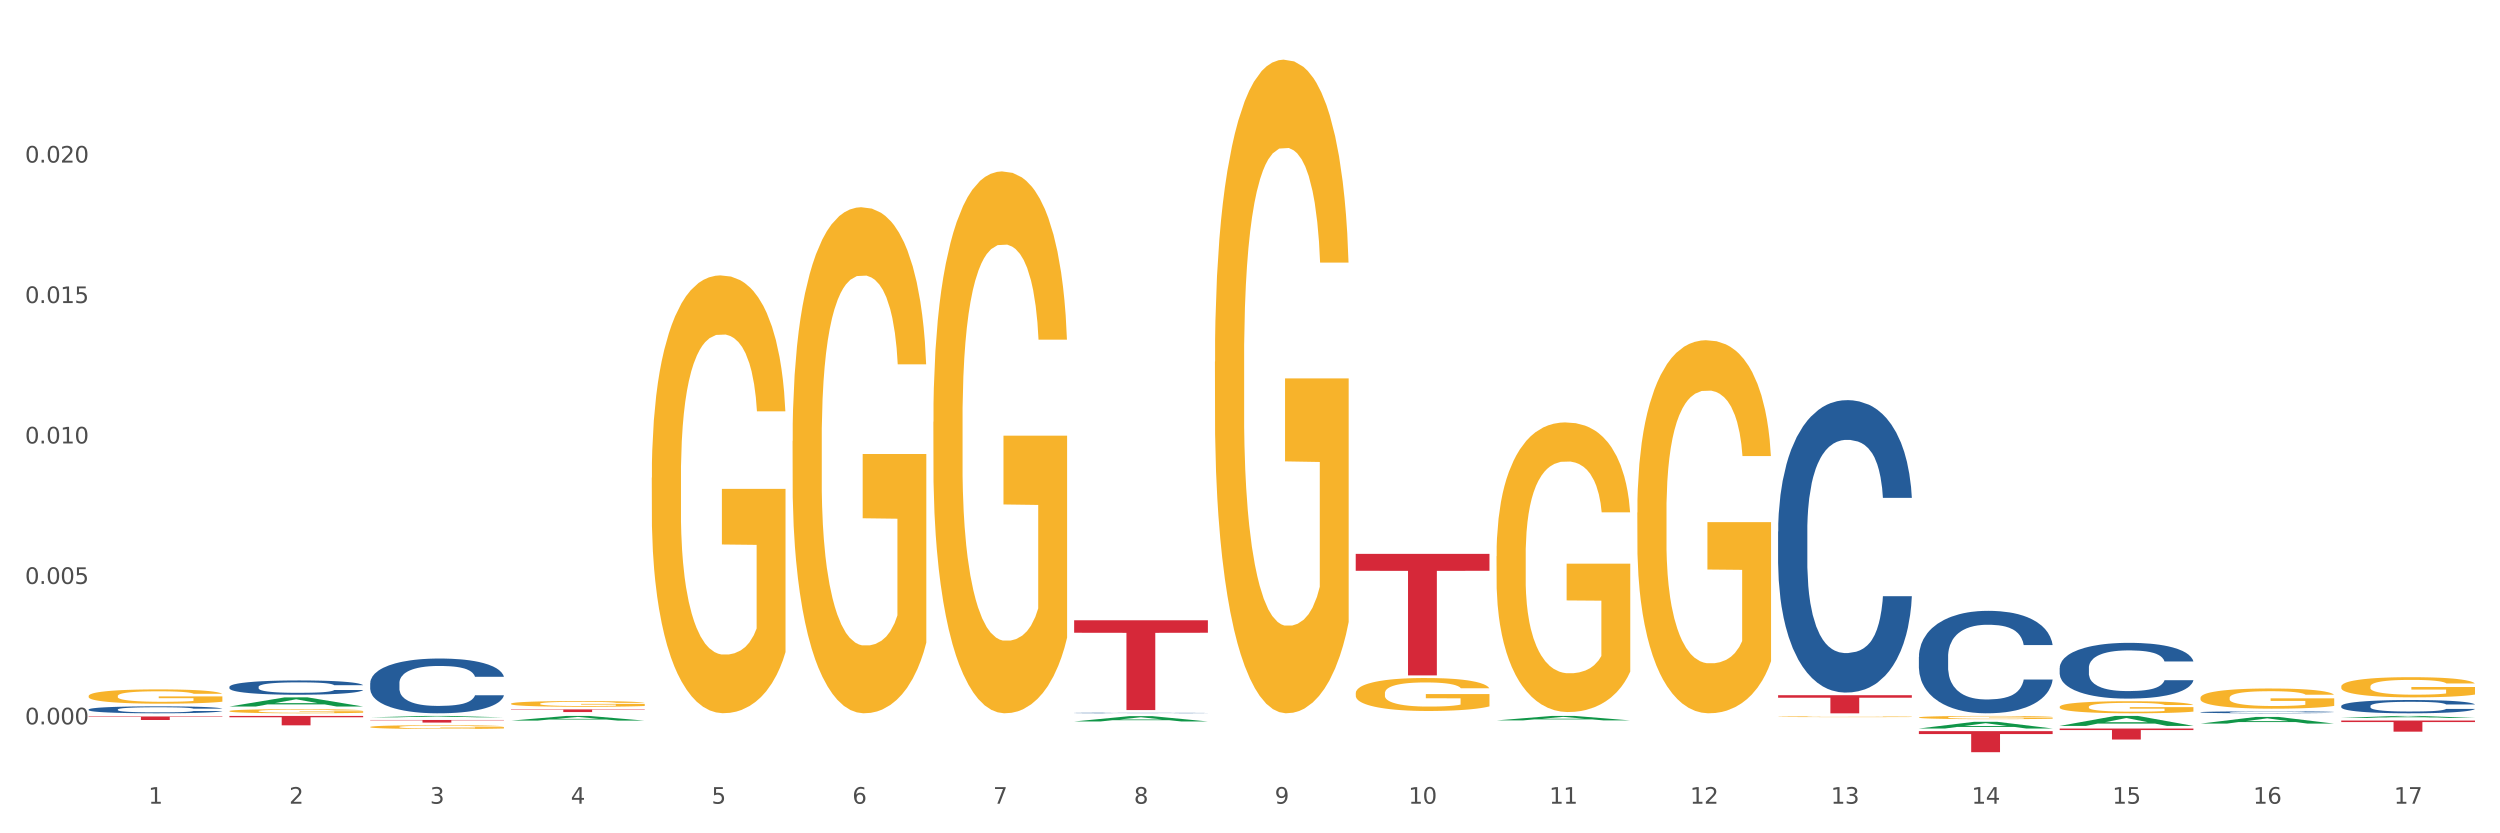 <?xml version="1.0" encoding="utf-8" standalone="no"?>
<!DOCTYPE svg PUBLIC "-//W3C//DTD SVG 1.1//EN"
  "http://www.w3.org/Graphics/SVG/1.1/DTD/svg11.dtd">
<svg xmlns:xlink="http://www.w3.org/1999/xlink" width="1080pt" height="360pt" viewBox="0 0 1080 360" xmlns="http://www.w3.org/2000/svg" version="1.1">
 <rect x="0" y="0" width="1080" height="360" fill="#333333" stroke="none"/>
 <defs>
  <style type="text/css">*{stroke-linejoin: round; stroke-linecap: butt}</style>
 </defs>
 <g id="figure_1">
  <g id="patch_1">
   <path d="M 0 360 
L 1080 360 
L 1080 0 
L 0 0 
z
" style="fill: #ffffff; stroke: #ffffff; stroke-linejoin: miter"/>
  </g>
  <g id="axes_1">
   <g id="matplotlib.axis_1">
    <g id="xtick_1">
     <g id="text_1">
      <!-- 1 -->
      <g style="fill: #4d4d4d" transform="translate(64.119 347.204) scale(0.096 -0.096)">
       <defs>
        <path id="DejaVuSans-31" d="M 794 531 
L 1825 531 
L 1825 4091 
L 703 3866 
L 703 4441 
L 1819 4666 
L 2450 4666 
L 2450 531 
L 3481 531 
L 3481 0 
L 794 0 
L 794 531 
z
" transform="scale(0.016)"/>
       </defs>
       <use xlink:href="#DejaVuSans-31"/>
      </g>
     </g>
    </g>
    <g id="xtick_2">
     <g id="text_2">
      <!-- 2 -->
      <g style="fill: #4d4d4d" transform="translate(124.94 347.204) scale(0.096 -0.096)">
       <defs>
        <path id="DejaVuSans-32" d="M 1228 531 
L 3431 531 
L 3431 0 
L 469 0 
L 469 531 
Q 828 903 1448 1529 
Q 2069 2156 2228 2338 
Q 2531 2678 2651 2914 
Q 2772 3150 2772 3378 
Q 2772 3750 2511 3984 
Q 2250 4219 1831 4219 
Q 1534 4219 1204 4116 
Q 875 4013 500 3803 
L 500 4441 
Q 881 4594 1212 4672 
Q 1544 4750 1819 4750 
Q 2544 4750 2975 4387 
Q 3406 4025 3406 3419 
Q 3406 3131 3298 2873 
Q 3191 2616 2906 2266 
Q 2828 2175 2409 1742 
Q 1991 1309 1228 531 
z
" transform="scale(0.016)"/>
       </defs>
       <use xlink:href="#DejaVuSans-32"/>
      </g>
     </g>
    </g>
    <g id="xtick_3">
     <g id="text_3">
      <!-- 3 -->
      <g style="fill: #4d4d4d" transform="translate(185.761 347.204) scale(0.096 -0.096)">
       <defs>
        <path id="DejaVuSans-33" d="M 2597 2516 
Q 3050 2419 3304 2112 
Q 3559 1806 3559 1356 
Q 3559 666 3084 287 
Q 2609 -91 1734 -91 
Q 1441 -91 1130 -33 
Q 819 25 488 141 
L 488 750 
Q 750 597 1062 519 
Q 1375 441 1716 441 
Q 2309 441 2620 675 
Q 2931 909 2931 1356 
Q 2931 1769 2642 2001 
Q 2353 2234 1838 2234 
L 1294 2234 
L 1294 2753 
L 1863 2753 
Q 2328 2753 2575 2939 
Q 2822 3125 2822 3475 
Q 2822 3834 2567 4026 
Q 2313 4219 1838 4219 
Q 1578 4219 1281 4162 
Q 984 4106 628 3988 
L 628 4550 
Q 988 4650 1302 4700 
Q 1616 4750 1894 4750 
Q 2613 4750 3031 4423 
Q 3450 4097 3450 3541 
Q 3450 3153 3228 2886 
Q 3006 2619 2597 2516 
z
" transform="scale(0.016)"/>
       </defs>
       <use xlink:href="#DejaVuSans-33"/>
      </g>
     </g>
    </g>
    <g id="xtick_4">
     <g id="text_4">
      <!-- 4 -->
      <g style="fill: #4d4d4d" transform="translate(246.582 347.204) scale(0.096 -0.096)">
       <defs>
        <path id="DejaVuSans-34" d="M 2419 4116 
L 825 1625 
L 2419 1625 
L 2419 4116 
z
M 2253 4666 
L 3047 4666 
L 3047 1625 
L 3713 1625 
L 3713 1100 
L 3047 1100 
L 3047 0 
L 2419 0 
L 2419 1100 
L 313 1100 
L 313 1709 
L 2253 4666 
z
" transform="scale(0.016)"/>
       </defs>
       <use xlink:href="#DejaVuSans-34"/>
      </g>
     </g>
    </g>
    <g id="xtick_5">
     <g id="text_5">
      <!-- 5 -->
      <g style="fill: #4d4d4d" transform="translate(307.403 347.204) scale(0.096 -0.096)">
       <defs>
        <path id="DejaVuSans-35" d="M 691 4666 
L 3169 4666 
L 3169 4134 
L 1269 4134 
L 1269 2991 
Q 1406 3038 1543 3061 
Q 1681 3084 1819 3084 
Q 2600 3084 3056 2656 
Q 3513 2228 3513 1497 
Q 3513 744 3044 326 
Q 2575 -91 1722 -91 
Q 1428 -91 1123 -41 
Q 819 9 494 109 
L 494 744 
Q 775 591 1075 516 
Q 1375 441 1709 441 
Q 2250 441 2565 725 
Q 2881 1009 2881 1497 
Q 2881 1984 2565 2268 
Q 2250 2553 1709 2553 
Q 1456 2553 1204 2497 
Q 953 2441 691 2322 
L 691 4666 
z
" transform="scale(0.016)"/>
       </defs>
       <use xlink:href="#DejaVuSans-35"/>
      </g>
     </g>
    </g>
    <g id="xtick_6">
     <g id="text_6">
      <!-- 6 -->
      <g style="fill: #4d4d4d" transform="translate(368.224 347.204) scale(0.096 -0.096)">
       <defs>
        <path id="DejaVuSans-36" d="M 2113 2584 
Q 1688 2584 1439 2293 
Q 1191 2003 1191 1497 
Q 1191 994 1439 701 
Q 1688 409 2113 409 
Q 2538 409 2786 701 
Q 3034 994 3034 1497 
Q 3034 2003 2786 2293 
Q 2538 2584 2113 2584 
z
M 3366 4563 
L 3366 3988 
Q 3128 4100 2886 4159 
Q 2644 4219 2406 4219 
Q 1781 4219 1451 3797 
Q 1122 3375 1075 2522 
Q 1259 2794 1537 2939 
Q 1816 3084 2150 3084 
Q 2853 3084 3261 2657 
Q 3669 2231 3669 1497 
Q 3669 778 3244 343 
Q 2819 -91 2113 -91 
Q 1303 -91 875 529 
Q 447 1150 447 2328 
Q 447 3434 972 4092 
Q 1497 4750 2381 4750 
Q 2619 4750 2861 4703 
Q 3103 4656 3366 4563 
z
" transform="scale(0.016)"/>
       </defs>
       <use xlink:href="#DejaVuSans-36"/>
      </g>
     </g>
    </g>
    <g id="xtick_7">
     <g id="text_7">
      <!-- 7 -->
      <g style="fill: #4d4d4d" transform="translate(429.045 347.204) scale(0.096 -0.096)">
       <defs>
        <path id="DejaVuSans-37" d="M 525 4666 
L 3525 4666 
L 3525 4397 
L 1831 0 
L 1172 0 
L 2766 4134 
L 525 4134 
L 525 4666 
z
" transform="scale(0.016)"/>
       </defs>
       <use xlink:href="#DejaVuSans-37"/>
      </g>
     </g>
    </g>
    <g id="xtick_8">
     <g id="text_8">
      <!-- 8 -->
      <g style="fill: #4d4d4d" transform="translate(489.866 347.204) scale(0.096 -0.096)">
       <defs>
        <path id="DejaVuSans-38" d="M 2034 2216 
Q 1584 2216 1326 1975 
Q 1069 1734 1069 1313 
Q 1069 891 1326 650 
Q 1584 409 2034 409 
Q 2484 409 2743 651 
Q 3003 894 3003 1313 
Q 3003 1734 2745 1975 
Q 2488 2216 2034 2216 
z
M 1403 2484 
Q 997 2584 770 2862 
Q 544 3141 544 3541 
Q 544 4100 942 4425 
Q 1341 4750 2034 4750 
Q 2731 4750 3128 4425 
Q 3525 4100 3525 3541 
Q 3525 3141 3298 2862 
Q 3072 2584 2669 2484 
Q 3125 2378 3379 2068 
Q 3634 1759 3634 1313 
Q 3634 634 3220 271 
Q 2806 -91 2034 -91 
Q 1263 -91 848 271 
Q 434 634 434 1313 
Q 434 1759 690 2068 
Q 947 2378 1403 2484 
z
M 1172 3481 
Q 1172 3119 1398 2916 
Q 1625 2713 2034 2713 
Q 2441 2713 2670 2916 
Q 2900 3119 2900 3481 
Q 2900 3844 2670 4047 
Q 2441 4250 2034 4250 
Q 1625 4250 1398 4047 
Q 1172 3844 1172 3481 
z
" transform="scale(0.016)"/>
       </defs>
       <use xlink:href="#DejaVuSans-38"/>
      </g>
     </g>
    </g>
    <g id="xtick_9">
     <g id="text_9">
      <!-- 9 -->
      <g style="fill: #4d4d4d" transform="translate(550.688 347.204) scale(0.096 -0.096)">
       <defs>
        <path id="DejaVuSans-39" d="M 703 97 
L 703 672 
Q 941 559 1184 500 
Q 1428 441 1663 441 
Q 2288 441 2617 861 
Q 2947 1281 2994 2138 
Q 2813 1869 2534 1725 
Q 2256 1581 1919 1581 
Q 1219 1581 811 2004 
Q 403 2428 403 3163 
Q 403 3881 828 4315 
Q 1253 4750 1959 4750 
Q 2769 4750 3195 4129 
Q 3622 3509 3622 2328 
Q 3622 1225 3098 567 
Q 2575 -91 1691 -91 
Q 1453 -91 1209 -44 
Q 966 3 703 97 
z
M 1959 2075 
Q 2384 2075 2632 2365 
Q 2881 2656 2881 3163 
Q 2881 3666 2632 3958 
Q 2384 4250 1959 4250 
Q 1534 4250 1286 3958 
Q 1038 3666 1038 3163 
Q 1038 2656 1286 2365 
Q 1534 2075 1959 2075 
z
" transform="scale(0.016)"/>
       </defs>
       <use xlink:href="#DejaVuSans-39"/>
      </g>
     </g>
    </g>
    <g id="xtick_10">
     <g id="text_10">
      <!-- 10 -->
      <g style="fill: #4d4d4d" transform="translate(608.455 347.204) scale(0.096 -0.096)">
       <defs>
        <path id="DejaVuSans-30" d="M 2034 4250 
Q 1547 4250 1301 3770 
Q 1056 3291 1056 2328 
Q 1056 1369 1301 889 
Q 1547 409 2034 409 
Q 2525 409 2770 889 
Q 3016 1369 3016 2328 
Q 3016 3291 2770 3770 
Q 2525 4250 2034 4250 
z
M 2034 4750 
Q 2819 4750 3233 4129 
Q 3647 3509 3647 2328 
Q 3647 1150 3233 529 
Q 2819 -91 2034 -91 
Q 1250 -91 836 529 
Q 422 1150 422 2328 
Q 422 3509 836 4129 
Q 1250 4750 2034 4750 
z
" transform="scale(0.016)"/>
       </defs>
       <use xlink:href="#DejaVuSans-31"/>
       <use xlink:href="#DejaVuSans-30" transform="translate(63.623 0)"/>
      </g>
     </g>
    </g>
    <g id="xtick_11">
     <g id="text_11">
      <!-- 11 -->
      <g style="fill: #4d4d4d" transform="translate(669.276 347.204) scale(0.096 -0.096)">
       <use xlink:href="#DejaVuSans-31"/>
       <use xlink:href="#DejaVuSans-31" transform="translate(63.623 0)"/>
      </g>
     </g>
    </g>
    <g id="xtick_12">
     <g id="text_12">
      <!-- 12 -->
      <g style="fill: #4d4d4d" transform="translate(730.097 347.204) scale(0.096 -0.096)">
       <use xlink:href="#DejaVuSans-31"/>
       <use xlink:href="#DejaVuSans-32" transform="translate(63.623 0)"/>
      </g>
     </g>
    </g>
    <g id="xtick_13">
     <g id="text_13">
      <!-- 13 -->
      <g style="fill: #4d4d4d" transform="translate(790.918 347.204) scale(0.096 -0.096)">
       <use xlink:href="#DejaVuSans-31"/>
       <use xlink:href="#DejaVuSans-33" transform="translate(63.623 0)"/>
      </g>
     </g>
    </g>
    <g id="xtick_14">
     <g id="text_14">
      <!-- 14 -->
      <g style="fill: #4d4d4d" transform="translate(851.739 347.204) scale(0.096 -0.096)">
       <use xlink:href="#DejaVuSans-31"/>
       <use xlink:href="#DejaVuSans-34" transform="translate(63.623 0)"/>
      </g>
     </g>
    </g>
    <g id="xtick_15">
     <g id="text_15">
      <!-- 15 -->
      <g style="fill: #4d4d4d" transform="translate(912.56 347.204) scale(0.096 -0.096)">
       <use xlink:href="#DejaVuSans-31"/>
       <use xlink:href="#DejaVuSans-35" transform="translate(63.623 0)"/>
      </g>
     </g>
    </g>
    <g id="xtick_16">
     <g id="text_16">
      <!-- 16 -->
      <g style="fill: #4d4d4d" transform="translate(973.381 347.204) scale(0.096 -0.096)">
       <use xlink:href="#DejaVuSans-31"/>
       <use xlink:href="#DejaVuSans-36" transform="translate(63.623 0)"/>
      </g>
     </g>
    </g>
    <g id="xtick_17">
     <g id="text_17">
      <!-- 17 -->
      <g style="fill: #4d4d4d" transform="translate(1034.202 347.204) scale(0.096 -0.096)">
       <use xlink:href="#DejaVuSans-31"/>
       <use xlink:href="#DejaVuSans-37" transform="translate(63.623 0)"/>
      </g>
     </g>
    </g>
    <g id="xtick_18"/>
    <g id="xtick_19"/>
    <g id="xtick_20"/>
    <g id="xtick_21"/>
    <g id="xtick_22"/>
    <g id="xtick_23"/>
    <g id="xtick_24"/>
    <g id="xtick_25"/>
    <g id="xtick_26"/>
    <g id="xtick_27"/>
    <g id="xtick_28"/>
    <g id="xtick_29"/>
    <g id="xtick_30"/>
    <g id="xtick_31"/>
    <g id="xtick_32"/>
    <g id="xtick_33"/>
   </g>
   <g id="matplotlib.axis_2">
    <g id="ytick_1">
     <g id="text_18">
      <!-- 0.000 -->
      <g style="fill: #4d4d4d" transform="translate(10.8 312.93) scale(0.096 -0.096)">
       <defs>
        <path id="DejaVuSans-2e" d="M 684 794 
L 1344 794 
L 1344 0 
L 684 0 
L 684 794 
z
" transform="scale(0.016)"/>
       </defs>
       <use xlink:href="#DejaVuSans-30"/>
       <use xlink:href="#DejaVuSans-2e" transform="translate(63.623 0)"/>
       <use xlink:href="#DejaVuSans-30" transform="translate(95.41 0)"/>
       <use xlink:href="#DejaVuSans-30" transform="translate(159.033 0)"/>
       <use xlink:href="#DejaVuSans-30" transform="translate(222.656 0)"/>
      </g>
     </g>
    </g>
    <g id="ytick_2">
     <g id="text_19">
      <!-- 0.005 -->
      <g style="fill: #4d4d4d" transform="translate(10.8 252.257) scale(0.096 -0.096)">
       <use xlink:href="#DejaVuSans-30"/>
       <use xlink:href="#DejaVuSans-2e" transform="translate(63.623 0)"/>
       <use xlink:href="#DejaVuSans-30" transform="translate(95.41 0)"/>
       <use xlink:href="#DejaVuSans-30" transform="translate(159.033 0)"/>
       <use xlink:href="#DejaVuSans-35" transform="translate(222.656 0)"/>
      </g>
     </g>
    </g>
    <g id="ytick_3">
     <g id="text_20">
      <!-- 0.010 -->
      <g style="fill: #4d4d4d" transform="translate(10.8 191.584) scale(0.096 -0.096)">
       <use xlink:href="#DejaVuSans-30"/>
       <use xlink:href="#DejaVuSans-2e" transform="translate(63.623 0)"/>
       <use xlink:href="#DejaVuSans-30" transform="translate(95.41 0)"/>
       <use xlink:href="#DejaVuSans-31" transform="translate(159.033 0)"/>
       <use xlink:href="#DejaVuSans-30" transform="translate(222.656 0)"/>
      </g>
     </g>
    </g>
    <g id="ytick_4">
     <g id="text_21">
      <!-- 0.015 -->
      <g style="fill: #4d4d4d" transform="translate(10.8 130.911) scale(0.096 -0.096)">
       <use xlink:href="#DejaVuSans-30"/>
       <use xlink:href="#DejaVuSans-2e" transform="translate(63.623 0)"/>
       <use xlink:href="#DejaVuSans-30" transform="translate(95.41 0)"/>
       <use xlink:href="#DejaVuSans-31" transform="translate(159.033 0)"/>
       <use xlink:href="#DejaVuSans-35" transform="translate(222.656 0)"/>
      </g>
     </g>
    </g>
    <g id="ytick_5">
     <g id="text_22">
      <!-- 0.020 -->
      <g style="fill: #4d4d4d" transform="translate(10.8 70.238) scale(0.096 -0.096)">
       <use xlink:href="#DejaVuSans-30"/>
       <use xlink:href="#DejaVuSans-2e" transform="translate(63.623 0)"/>
       <use xlink:href="#DejaVuSans-30" transform="translate(95.41 0)"/>
       <use xlink:href="#DejaVuSans-32" transform="translate(159.033 0)"/>
       <use xlink:href="#DejaVuSans-30" transform="translate(222.656 0)"/>
      </g>
     </g>
    </g>
    <g id="ytick_6"/>
    <g id="ytick_7"/>
    <g id="ytick_8"/>
    <g id="ytick_9"/>
    <g id="ytick_10"/>
   </g>
   <g id="PolyCollection_1">
    <path d="M 99.104 305.215 
L 99.164 305.211 
L 122.99 301.265 
L 132.879 301.261 
L 156.884 305.223 
L 145.447 305.223 
L 140.265 304.3 
L 115.664 304.3 
L 115.485 304.315 
L 110.481 305.223 
L 99.104 305.223 
L 99.104 305.215 
L 118.761 303.75 
L 137.167 303.746 
L 128.054 302.106 
L 127.934 302.098 
L 127.815 302.11 
L 118.702 303.746 
L 118.761 303.75 
L 99.104 305.215 
z
" clip-path="url(#p5de6247c24)" style="fill: #109648"/>
    <path d="M 828.957 283.769 
L 829.025 283.728 
L 829.025 282.596 
L 829.23 281.06 
L 829.981 278.23 
L 830.937 276.087 
L 832.577 273.58 
L 833.464 272.529 
L 834.626 271.357 
L 837.016 269.456 
L 839.748 267.839 
L 841.66 266.95 
L 843.094 266.384 
L 846.304 265.373 
L 848.149 264.928 
L 850.061 264.564 
L 851.7 264.322 
L 854.432 264.039 
L 856.617 263.917 
L 859.144 263.877 
L 861.262 263.917 
L 864.062 264.079 
L 868.16 264.564 
L 869.731 264.847 
L 871.848 265.332 
L 874.033 265.979 
L 875.809 266.626 
L 877.858 267.556 
L 879.975 268.769 
L 882.024 270.305 
L 883.459 271.72 
L 884.62 273.216 
L 885.644 275.036 
L 886.395 277.017 
L 886.737 278.674 
L 874.238 278.674 
L 873.897 277.178 
L 873.214 275.561 
L 872.531 274.47 
L 871.78 273.58 
L 870.619 272.569 
L 869.594 271.923 
L 867.887 271.154 
L 866.316 270.669 
L 865.018 270.386 
L 863.447 270.144 
L 860.101 269.901 
L 857.71 269.901 
L 856.208 269.982 
L 854.364 270.184 
L 852.793 270.467 
L 850.949 270.952 
L 849.514 271.478 
L 848.08 272.165 
L 847.261 272.65 
L 846.031 273.54 
L 845.212 274.268 
L 844.119 275.521 
L 843.504 276.41 
L 842.411 278.715 
L 841.933 280.413 
L 841.729 281.585 
L 841.592 282.879 
L 841.592 289.186 
L 842.002 292.016 
L 842.343 293.229 
L 842.89 294.604 
L 843.914 296.383 
L 845.417 298.121 
L 846.987 299.375 
L 848.285 300.143 
L 849.514 300.709 
L 850.744 301.154 
L 852.246 301.558 
L 853.476 301.801 
L 855.32 302.043 
L 857.505 302.164 
L 859.213 302.164 
L 862.696 301.962 
L 864.267 301.76 
L 865.769 301.477 
L 867.409 301.032 
L 868.706 300.547 
L 869.457 300.183 
L 870.687 299.415 
L 871.643 298.607 
L 872.463 297.677 
L 873.009 296.868 
L 873.624 295.655 
L 874.102 294.281 
L 874.238 293.553 
L 886.737 293.553 
L 886.464 295.008 
L 885.986 296.423 
L 885.029 298.324 
L 884.278 299.415 
L 883.117 300.749 
L 881.888 301.881 
L 880.18 303.135 
L 878.609 304.065 
L 876.97 304.873 
L 875.194 305.601 
L 871.984 306.612 
L 870.823 306.895 
L 868.365 307.38 
L 866.452 307.663 
L 863.652 307.946 
L 860.784 308.108 
L 857.779 308.148 
L 855.115 308.067 
L 852.178 307.825 
L 850.334 307.582 
L 848.285 307.218 
L 845.895 306.652 
L 843.641 305.965 
L 841.524 305.156 
L 839.543 304.226 
L 837.699 303.175 
L 835.309 301.437 
L 833.533 299.739 
L 832.235 298.162 
L 831.347 296.828 
L 830.459 295.13 
L 829.981 293.957 
L 829.23 291.127 
L 828.957 288.499 
L 828.957 283.769 
z
" clip-path="url(#p5de6247c24)" style="fill: #255c99"/>
    <path d="M 768.136 229.621 
L 768.204 229.506 
L 768.204 226.275 
L 768.409 221.891 
L 769.16 213.814 
L 770.116 207.699 
L 771.756 200.545 
L 772.643 197.545 
L 773.804 194.199 
L 776.195 188.776 
L 778.927 184.161 
L 780.839 181.623 
L 782.273 180.007 
L 785.483 177.123 
L 787.327 175.854 
L 789.24 174.815 
L 790.879 174.123 
L 793.611 173.315 
L 795.796 172.969 
L 798.323 172.854 
L 800.441 172.969 
L 803.241 173.431 
L 807.339 174.815 
L 808.91 175.623 
L 811.027 177.008 
L 813.212 178.854 
L 814.988 180.7 
L 817.037 183.353 
L 819.154 186.815 
L 821.203 191.199 
L 822.637 195.238 
L 823.799 199.507 
L 824.823 204.699 
L 825.574 210.353 
L 825.916 215.083 
L 813.417 215.083 
L 813.076 210.814 
L 812.393 206.199 
L 811.71 203.084 
L 810.959 200.545 
L 809.797 197.661 
L 808.773 195.815 
L 807.066 193.622 
L 805.495 192.238 
L 804.197 191.43 
L 802.626 190.738 
L 799.28 190.046 
L 796.889 190.046 
L 795.387 190.276 
L 793.543 190.853 
L 791.972 191.661 
L 790.128 193.046 
L 788.693 194.545 
L 787.259 196.507 
L 786.44 197.892 
L 785.21 200.43 
L 784.391 202.507 
L 783.298 206.084 
L 782.683 208.622 
L 781.59 215.199 
L 781.112 220.045 
L 780.907 223.391 
L 780.771 227.083 
L 780.771 245.082 
L 781.181 253.159 
L 781.522 256.621 
L 782.069 260.544 
L 783.093 265.62 
L 784.596 270.582 
L 786.166 274.158 
L 787.464 276.351 
L 788.693 277.966 
L 789.923 279.235 
L 791.425 280.389 
L 792.655 281.081 
L 794.499 281.774 
L 796.684 282.12 
L 798.392 282.12 
L 801.875 281.543 
L 803.446 280.966 
L 804.948 280.158 
L 806.587 278.889 
L 807.885 277.505 
L 808.636 276.466 
L 809.866 274.274 
L 810.822 271.966 
L 811.641 269.312 
L 812.188 267.005 
L 812.803 263.543 
L 813.281 259.62 
L 813.417 257.544 
L 825.916 257.544 
L 825.643 261.697 
L 825.164 265.736 
L 824.208 271.159 
L 823.457 274.274 
L 822.296 278.081 
L 821.067 281.312 
L 819.359 284.889 
L 817.788 287.543 
L 816.149 289.85 
L 814.373 291.927 
L 811.163 294.812 
L 810.002 295.619 
L 807.544 297.004 
L 805.631 297.812 
L 802.831 298.619 
L 799.963 299.081 
L 796.957 299.196 
L 794.294 298.965 
L 791.357 298.273 
L 789.513 297.581 
L 787.464 296.542 
L 785.074 294.927 
L 782.82 292.966 
L 780.703 290.658 
L 778.722 288.004 
L 776.878 285.004 
L 774.487 280.043 
L 772.712 275.197 
L 771.414 270.697 
L 770.526 266.889 
L 769.638 262.043 
L 769.16 258.697 
L 768.409 250.621 
L 768.136 243.121 
L 768.136 229.621 
z
" clip-path="url(#p5de6247c24)" style="fill: #255c99"/>
    <path d="M 464.03 308 
L 464.099 308 
L 464.099 307.993 
L 464.304 307.984 
L 465.055 307.966 
L 466.011 307.953 
L 467.65 307.938 
L 468.538 307.932 
L 469.699 307.925 
L 472.09 307.913 
L 474.821 307.903 
L 476.734 307.898 
L 478.168 307.894 
L 481.378 307.888 
L 483.222 307.886 
L 485.134 307.883 
L 486.774 307.882 
L 489.506 307.88 
L 491.691 307.879 
L 494.218 307.879 
L 496.335 307.879 
L 499.136 307.88 
L 503.233 307.883 
L 504.804 307.885 
L 506.922 307.888 
L 509.107 307.892 
L 510.883 307.896 
L 512.932 307.901 
L 515.049 307.909 
L 517.098 307.918 
L 518.532 307.927 
L 519.693 307.936 
L 520.718 307.947 
L 521.469 307.959 
L 521.81 307.969 
L 509.312 307.969 
L 508.97 307.96 
L 508.287 307.95 
L 507.604 307.944 
L 506.853 307.938 
L 505.692 307.932 
L 504.668 307.928 
L 502.96 307.923 
L 501.389 307.92 
L 500.092 307.919 
L 498.521 307.917 
L 495.174 307.916 
L 492.784 307.916 
L 491.281 307.916 
L 489.437 307.917 
L 487.866 307.919 
L 486.022 307.922 
L 484.588 307.925 
L 483.154 307.93 
L 482.334 307.932 
L 481.105 307.938 
L 480.285 307.942 
L 479.193 307.95 
L 478.578 307.955 
L 477.485 307.969 
L 477.007 307.98 
L 476.802 307.987 
L 476.666 307.995 
L 476.666 308.033 
L 477.075 308.05 
L 477.417 308.058 
L 477.963 308.066 
L 478.988 308.077 
L 480.49 308.087 
L 482.061 308.095 
L 483.359 308.1 
L 484.588 308.103 
L 485.817 308.106 
L 487.32 308.108 
L 488.549 308.11 
L 490.393 308.111 
L 492.579 308.112 
L 494.286 308.112 
L 497.77 308.111 
L 499.34 308.109 
L 500.843 308.108 
L 502.482 308.105 
L 503.78 308.102 
L 504.531 308.1 
L 505.76 308.095 
L 506.717 308.09 
L 507.536 308.085 
L 508.083 308.08 
L 508.697 308.072 
L 509.175 308.064 
L 509.312 308.059 
L 521.81 308.059 
L 521.537 308.068 
L 521.059 308.077 
L 520.103 308.088 
L 519.352 308.095 
L 518.191 308.103 
L 516.961 308.11 
L 515.254 308.118 
L 513.683 308.123 
L 512.044 308.128 
L 510.268 308.133 
L 507.058 308.139 
L 505.897 308.141 
L 503.438 308.144 
L 501.526 308.145 
L 498.726 308.147 
L 495.857 308.148 
L 492.852 308.148 
L 490.189 308.148 
L 487.252 308.146 
L 485.408 308.145 
L 483.359 308.143 
L 480.968 308.139 
L 478.714 308.135 
L 476.597 308.13 
L 474.617 308.124 
L 472.773 308.118 
L 470.382 308.107 
L 468.606 308.097 
L 467.309 308.087 
L 466.421 308.079 
L 465.533 308.069 
L 465.055 308.062 
L 464.304 308.045 
L 464.03 308.029 
L 464.03 308 
z
" clip-path="url(#p5de6247c24)" style="fill: #255c99"/>
    <path d="M 159.925 295.115 
L 159.993 295.093 
L 159.993 294.488 
L 160.198 293.666 
L 160.95 292.153 
L 161.906 291.008 
L 163.545 289.668 
L 164.433 289.106 
L 165.594 288.479 
L 167.984 287.463 
L 170.716 286.598 
L 172.629 286.123 
L 174.063 285.82 
L 177.273 285.28 
L 179.117 285.042 
L 181.029 284.848 
L 182.668 284.718 
L 185.4 284.567 
L 187.586 284.502 
L 190.113 284.48 
L 192.23 284.502 
L 195.03 284.588 
L 199.128 284.848 
L 200.699 284.999 
L 202.816 285.258 
L 205.002 285.604 
L 206.777 285.95 
L 208.826 286.447 
L 210.944 287.095 
L 212.993 287.917 
L 214.427 288.673 
L 215.588 289.473 
L 216.612 290.446 
L 217.364 291.505 
L 217.705 292.391 
L 205.207 292.391 
L 204.865 291.591 
L 204.182 290.727 
L 203.499 290.143 
L 202.748 289.668 
L 201.587 289.127 
L 200.562 288.781 
L 198.855 288.371 
L 197.284 288.111 
L 195.986 287.96 
L 194.416 287.83 
L 191.069 287.701 
L 188.679 287.701 
L 187.176 287.744 
L 185.332 287.852 
L 183.761 288.003 
L 181.917 288.263 
L 180.483 288.544 
L 179.049 288.911 
L 178.229 289.17 
L 177 289.646 
L 176.18 290.035 
L 175.087 290.705 
L 174.473 291.181 
L 173.38 292.413 
L 172.902 293.321 
L 172.697 293.947 
L 172.56 294.639 
L 172.56 298.011 
L 172.97 299.524 
L 173.312 300.172 
L 173.858 300.907 
L 174.882 301.858 
L 176.385 302.788 
L 177.956 303.458 
L 179.253 303.868 
L 180.483 304.171 
L 181.712 304.409 
L 183.215 304.625 
L 184.444 304.755 
L 186.288 304.884 
L 188.474 304.949 
L 190.181 304.949 
L 193.664 304.841 
L 195.235 304.733 
L 196.738 304.582 
L 198.377 304.344 
L 199.674 304.085 
L 200.426 303.89 
L 201.655 303.479 
L 202.611 303.047 
L 203.431 302.55 
L 203.977 302.118 
L 204.592 301.469 
L 205.07 300.734 
L 205.207 300.345 
L 217.705 300.345 
L 217.432 301.123 
L 216.954 301.88 
L 215.998 302.896 
L 215.246 303.479 
L 214.085 304.193 
L 212.856 304.798 
L 211.149 305.468 
L 209.578 305.965 
L 207.939 306.397 
L 206.163 306.786 
L 202.953 307.327 
L 201.792 307.478 
L 199.333 307.738 
L 197.421 307.889 
L 194.62 308.04 
L 191.752 308.127 
L 188.747 308.148 
L 186.083 308.105 
L 183.146 307.975 
L 181.302 307.846 
L 179.253 307.651 
L 176.863 307.348 
L 174.609 306.981 
L 172.492 306.549 
L 170.511 306.052 
L 168.667 305.49 
L 166.277 304.56 
L 164.501 303.652 
L 163.203 302.809 
L 162.316 302.096 
L 161.428 301.188 
L 160.95 300.561 
L 160.198 299.048 
L 159.925 297.643 
L 159.925 295.115 
z
" clip-path="url(#p5de6247c24)" style="fill: #255c99"/>
    <path d="M 99.104 296.723 
L 99.172 296.717 
L 99.172 296.559 
L 99.377 296.345 
L 100.129 295.95 
L 101.085 295.65 
L 102.724 295.3 
L 103.612 295.154 
L 104.773 294.99 
L 107.163 294.725 
L 109.895 294.499 
L 111.807 294.374 
L 113.242 294.295 
L 116.452 294.154 
L 118.296 294.092 
L 120.208 294.041 
L 121.847 294.008 
L 124.579 293.968 
L 126.765 293.951 
L 129.292 293.945 
L 131.409 293.951 
L 134.209 293.974 
L 138.307 294.041 
L 139.878 294.081 
L 141.995 294.149 
L 144.181 294.239 
L 145.956 294.329 
L 148.005 294.459 
L 150.123 294.629 
L 152.172 294.843 
L 153.606 295.041 
L 154.767 295.25 
L 155.791 295.504 
L 156.543 295.78 
L 156.884 296.012 
L 144.386 296.012 
L 144.044 295.803 
L 143.361 295.577 
L 142.678 295.425 
L 141.927 295.3 
L 140.766 295.159 
L 139.741 295.069 
L 138.034 294.962 
L 136.463 294.894 
L 135.165 294.854 
L 133.594 294.82 
L 130.248 294.787 
L 127.857 294.787 
L 126.355 294.798 
L 124.511 294.826 
L 122.94 294.866 
L 121.096 294.933 
L 119.662 295.007 
L 118.227 295.103 
L 117.408 295.171 
L 116.179 295.295 
L 115.359 295.396 
L 114.266 295.571 
L 113.652 295.696 
L 112.559 296.017 
L 112.081 296.254 
L 111.876 296.418 
L 111.739 296.599 
L 111.739 297.48 
L 112.149 297.875 
L 112.49 298.044 
L 113.037 298.236 
L 114.061 298.485 
L 115.564 298.727 
L 117.135 298.902 
L 118.432 299.01 
L 119.662 299.089 
L 120.891 299.151 
L 122.394 299.207 
L 123.623 299.241 
L 125.467 299.275 
L 127.653 299.292 
L 129.36 299.292 
L 132.843 299.264 
L 134.414 299.235 
L 135.917 299.196 
L 137.556 299.134 
L 138.853 299.066 
L 139.605 299.015 
L 140.834 298.908 
L 141.79 298.795 
L 142.61 298.665 
L 143.156 298.552 
L 143.771 298.383 
L 144.249 298.191 
L 144.386 298.089 
L 156.884 298.089 
L 156.611 298.293 
L 156.133 298.49 
L 155.177 298.756 
L 154.425 298.908 
L 153.264 299.094 
L 152.035 299.252 
L 150.327 299.427 
L 148.757 299.557 
L 147.117 299.67 
L 145.342 299.772 
L 142.132 299.913 
L 140.971 299.952 
L 138.512 300.02 
L 136.6 300.06 
L 133.799 300.099 
L 130.931 300.122 
L 127.926 300.127 
L 125.262 300.116 
L 122.325 300.082 
L 120.481 300.048 
L 118.432 299.998 
L 116.042 299.919 
L 113.788 299.823 
L 111.671 299.71 
L 109.69 299.58 
L 107.846 299.433 
L 105.456 299.19 
L 103.68 298.953 
L 102.382 298.733 
L 101.494 298.547 
L 100.607 298.31 
L 100.129 298.146 
L 99.377 297.751 
L 99.104 297.384 
L 99.104 296.723 
z
" clip-path="url(#p5de6247c24)" style="fill: #255c99"/>
    <path d="M 38.283 306.486 
L 38.351 306.484 
L 38.351 306.407 
L 38.556 306.302 
L 39.307 306.109 
L 40.264 305.963 
L 41.903 305.792 
L 42.791 305.72 
L 43.952 305.64 
L 46.342 305.511 
L 49.074 305.401 
L 50.986 305.34 
L 52.421 305.302 
L 55.631 305.233 
L 57.475 305.202 
L 59.387 305.178 
L 61.026 305.161 
L 63.758 305.142 
L 65.944 305.133 
L 68.471 305.131 
L 70.588 305.133 
L 73.388 305.144 
L 77.486 305.178 
L 79.057 305.197 
L 81.174 305.23 
L 83.36 305.274 
L 85.135 305.318 
L 87.184 305.381 
L 89.302 305.464 
L 91.35 305.569 
L 92.785 305.665 
L 93.946 305.767 
L 94.97 305.891 
L 95.722 306.026 
L 96.063 306.139 
L 83.564 306.139 
L 83.223 306.037 
L 82.54 305.927 
L 81.857 305.853 
L 81.106 305.792 
L 79.945 305.723 
L 78.92 305.679 
L 77.213 305.627 
L 75.642 305.594 
L 74.344 305.574 
L 72.773 305.558 
L 69.427 305.541 
L 67.036 305.541 
L 65.534 305.547 
L 63.69 305.561 
L 62.119 305.58 
L 60.275 305.613 
L 58.841 305.649 
L 57.406 305.696 
L 56.587 305.729 
L 55.357 305.789 
L 54.538 305.839 
L 53.445 305.924 
L 52.83 305.985 
L 51.738 306.142 
L 51.26 306.258 
L 51.055 306.338 
L 50.918 306.426 
L 50.918 306.856 
L 51.328 307.049 
L 51.669 307.131 
L 52.216 307.225 
L 53.24 307.346 
L 54.743 307.465 
L 56.314 307.55 
L 57.611 307.603 
L 58.841 307.641 
L 60.07 307.671 
L 61.573 307.699 
L 62.802 307.716 
L 64.646 307.732 
L 66.832 307.74 
L 68.539 307.74 
L 72.022 307.727 
L 73.593 307.713 
L 75.096 307.693 
L 76.735 307.663 
L 78.032 307.63 
L 78.784 307.605 
L 80.013 307.553 
L 80.969 307.498 
L 81.789 307.434 
L 82.335 307.379 
L 82.95 307.297 
L 83.428 307.203 
L 83.564 307.153 
L 96.063 307.153 
L 95.79 307.253 
L 95.312 307.349 
L 94.356 307.479 
L 93.604 307.553 
L 92.443 307.644 
L 91.214 307.721 
L 89.506 307.806 
L 87.936 307.87 
L 86.296 307.925 
L 84.521 307.975 
L 81.311 308.043 
L 80.15 308.063 
L 77.691 308.096 
L 75.779 308.115 
L 72.978 308.134 
L 70.11 308.145 
L 67.105 308.148 
L 64.441 308.143 
L 61.504 308.126 
L 59.66 308.11 
L 57.611 308.085 
L 55.221 308.046 
L 52.967 307.999 
L 50.85 307.944 
L 48.869 307.881 
L 47.025 307.809 
L 44.635 307.691 
L 42.859 307.575 
L 41.561 307.468 
L 40.673 307.377 
L 39.786 307.261 
L 39.307 307.181 
L 38.556 306.988 
L 38.283 306.809 
L 38.283 306.486 
z
" clip-path="url(#p5de6247c24)" style="fill: #255c99"/>
    <path d="M 889.778 288.532 
L 889.846 288.51 
L 889.846 287.894 
L 890.051 287.058 
L 890.802 285.518 
L 891.759 284.352 
L 893.398 282.988 
L 894.286 282.416 
L 895.447 281.777 
L 897.837 280.743 
L 900.569 279.863 
L 902.481 279.379 
L 903.916 279.071 
L 907.126 278.521 
L 908.97 278.279 
L 910.882 278.081 
L 912.521 277.949 
L 915.253 277.795 
L 917.439 277.729 
L 919.966 277.707 
L 922.083 277.729 
L 924.883 277.817 
L 928.981 278.081 
L 930.552 278.235 
L 932.669 278.499 
L 934.854 278.851 
L 936.63 279.203 
L 938.679 279.709 
L 940.796 280.369 
L 942.845 281.205 
L 944.28 281.976 
L 945.441 282.79 
L 946.465 283.78 
L 947.216 284.858 
L 947.558 285.76 
L 935.059 285.76 
L 934.718 284.946 
L 934.035 284.066 
L 933.352 283.472 
L 932.601 282.988 
L 931.44 282.438 
L 930.415 282.086 
L 928.708 281.667 
L 927.137 281.403 
L 925.839 281.249 
L 924.268 281.117 
L 920.922 280.985 
L 918.531 280.985 
L 917.029 281.029 
L 915.185 281.139 
L 913.614 281.293 
L 911.77 281.557 
L 910.336 281.843 
L 908.901 282.218 
L 908.082 282.482 
L 906.852 282.966 
L 906.033 283.362 
L 904.94 284.044 
L 904.325 284.528 
L 903.233 285.782 
L 902.754 286.706 
L 902.55 287.344 
L 902.413 288.048 
L 902.413 291.48 
L 902.823 293.021 
L 903.164 293.681 
L 903.711 294.429 
L 904.735 295.397 
L 906.238 296.343 
L 907.809 297.025 
L 909.106 297.443 
L 910.336 297.751 
L 911.565 297.993 
L 913.067 298.213 
L 914.297 298.345 
L 916.141 298.477 
L 918.326 298.543 
L 920.034 298.543 
L 923.517 298.433 
L 925.088 298.323 
L 926.59 298.169 
L 928.23 297.927 
L 929.527 297.663 
L 930.279 297.465 
L 931.508 297.047 
L 932.464 296.607 
L 933.284 296.101 
L 933.83 295.661 
L 934.445 295.001 
L 934.923 294.253 
L 935.059 293.857 
L 947.558 293.857 
L 947.285 294.649 
L 946.807 295.419 
L 945.85 296.453 
L 945.099 297.047 
L 943.938 297.773 
L 942.709 298.389 
L 941.001 299.071 
L 939.43 299.577 
L 937.791 300.017 
L 936.016 300.413 
L 932.806 300.963 
L 931.644 301.117 
L 929.186 301.381 
L 927.273 301.535 
L 924.473 301.689 
L 921.605 301.777 
L 918.6 301.799 
L 915.936 301.755 
L 912.999 301.623 
L 911.155 301.491 
L 909.106 301.293 
L 906.716 300.985 
L 904.462 300.611 
L 902.345 300.171 
L 900.364 299.665 
L 898.52 299.093 
L 896.13 298.147 
L 894.354 297.223 
L 893.056 296.365 
L 892.168 295.639 
L 891.28 294.715 
L 890.802 294.077 
L 890.051 292.537 
L 889.778 291.106 
L 889.778 288.532 
z
" clip-path="url(#p5de6247c24)" style="fill: #255c99"/>
    <path d="M 38.283 309.517 
L 96.063 309.517 
L 96.063 309.727 
L 73.334 309.729 
L 73.334 311.032 
L 60.875 311.032 
L 60.875 309.729 
L 38.283 309.727 
L 38.283 309.518 
L 38.283 309.517 
z
" clip-path="url(#p5de6247c24)" style="fill: #d62839"/>
    <path d="M 159.925 311.026 
L 217.705 311.026 
L 217.705 311.183 
L 194.977 311.184 
L 194.977 312.155 
L 182.517 312.155 
L 182.517 311.184 
L 159.925 311.183 
L 159.925 311.027 
L 159.925 311.026 
z
" clip-path="url(#p5de6247c24)" style="fill: #d62839"/>
    <path d="M 220.746 306.467 
L 278.526 306.467 
L 278.526 306.626 
L 255.798 306.627 
L 255.798 307.607 
L 243.338 307.607 
L 243.338 306.627 
L 220.746 306.626 
L 220.746 306.468 
L 220.746 306.467 
z
" clip-path="url(#p5de6247c24)" style="fill: #d62839"/>
    <path d="M 464.03 267.96 
L 521.81 267.96 
L 521.81 273.35 
L 499.082 273.386 
L 499.082 306.745 
L 486.622 306.745 
L 486.622 273.386 
L 464.03 273.35 
L 464.03 267.997 
L 464.03 267.96 
z
" clip-path="url(#p5de6247c24)" style="fill: #d62839"/>
    <path d="M 585.673 239.284 
L 643.453 239.284 
L 643.453 246.577 
L 620.724 246.627 
L 620.724 291.767 
L 608.264 291.767 
L 608.264 246.627 
L 585.673 246.577 
L 585.673 239.333 
L 585.673 239.284 
z
" clip-path="url(#p5de6247c24)" style="fill: #d62839"/>
    <path d="M 768.136 300.33 
L 825.916 300.33 
L 825.916 301.417 
L 803.187 301.424 
L 803.187 308.148 
L 790.727 308.148 
L 790.727 301.424 
L 768.136 301.417 
L 768.136 300.338 
L 768.136 300.33 
z
" clip-path="url(#p5de6247c24)" style="fill: #d62839"/>
    <path d="M 828.957 315.848 
L 886.737 315.848 
L 886.737 317.113 
L 864.008 317.121 
L 864.008 324.95 
L 851.549 324.95 
L 851.549 317.121 
L 828.957 317.113 
L 828.957 315.856 
L 828.957 315.848 
z
" clip-path="url(#p5de6247c24)" style="fill: #d62839"/>
    <path d="M 99.104 309.282 
L 156.884 309.282 
L 156.884 309.848 
L 134.155 309.852 
L 134.155 313.352 
L 121.696 313.352 
L 121.696 309.852 
L 99.104 309.848 
L 99.104 309.286 
L 99.104 309.282 
z
" clip-path="url(#p5de6247c24)" style="fill: #d62839"/>
    <path d="M 889.778 314.725 
L 947.558 314.725 
L 947.558 315.387 
L 924.829 315.391 
L 924.829 319.487 
L 912.37 319.487 
L 912.37 315.391 
L 889.778 315.387 
L 889.778 314.729 
L 889.778 314.725 
z
" clip-path="url(#p5de6247c24)" style="fill: #d62839"/>
    <path d="M 950.599 307.677 
L 950.667 307.677 
L 950.667 307.655 
L 950.872 307.625 
L 951.623 307.57 
L 952.58 307.529 
L 954.219 307.481 
L 955.107 307.46 
L 956.268 307.438 
L 958.658 307.401 
L 961.39 307.37 
L 963.302 307.353 
L 964.737 307.342 
L 967.947 307.322 
L 969.791 307.314 
L 971.703 307.307 
L 973.342 307.302 
L 976.074 307.296 
L 978.26 307.294 
L 980.787 307.293 
L 982.904 307.294 
L 985.704 307.297 
L 989.802 307.307 
L 991.373 307.312 
L 993.49 307.321 
L 995.676 307.334 
L 997.451 307.346 
L 999.5 307.364 
L 1001.617 307.388 
L 1003.666 307.417 
L 1005.101 307.445 
L 1006.262 307.474 
L 1007.286 307.509 
L 1008.037 307.547 
L 1008.379 307.579 
L 995.88 307.579 
L 995.539 307.55 
L 994.856 307.519 
L 994.173 307.498 
L 993.422 307.481 
L 992.261 307.461 
L 991.236 307.449 
L 989.529 307.434 
L 987.958 307.425 
L 986.66 307.419 
L 985.089 307.414 
L 981.743 307.41 
L 979.352 307.41 
L 977.85 307.411 
L 976.006 307.415 
L 974.435 307.421 
L 972.591 307.43 
L 971.157 307.44 
L 969.722 307.453 
L 968.903 307.463 
L 967.673 307.48 
L 966.854 307.494 
L 965.761 307.518 
L 965.146 307.535 
L 964.054 307.58 
L 963.576 307.613 
L 963.371 307.635 
L 963.234 307.66 
L 963.234 307.782 
L 963.644 307.837 
L 963.985 307.86 
L 964.532 307.887 
L 965.556 307.921 
L 967.059 307.955 
L 968.63 307.979 
L 969.927 307.994 
L 971.157 308.005 
L 972.386 308.013 
L 973.889 308.021 
L 975.118 308.026 
L 976.962 308.03 
L 979.147 308.033 
L 980.855 308.033 
L 984.338 308.029 
L 985.909 308.025 
L 987.411 308.019 
L 989.051 308.011 
L 990.348 308.001 
L 991.1 307.994 
L 992.329 307.98 
L 993.285 307.964 
L 994.105 307.946 
L 994.651 307.93 
L 995.266 307.907 
L 995.744 307.88 
L 995.88 307.866 
L 1008.379 307.866 
L 1008.106 307.894 
L 1007.628 307.922 
L 1006.671 307.958 
L 1005.92 307.98 
L 1004.759 308.005 
L 1003.53 308.027 
L 1001.822 308.051 
L 1000.251 308.069 
L 998.612 308.085 
L 996.837 308.099 
L 993.627 308.119 
L 992.466 308.124 
L 990.007 308.133 
L 988.094 308.139 
L 985.294 308.144 
L 982.426 308.147 
L 979.421 308.148 
L 976.757 308.147 
L 973.82 308.142 
L 971.976 308.137 
L 969.927 308.13 
L 967.537 308.119 
L 965.283 308.106 
L 963.166 308.09 
L 961.185 308.072 
L 959.341 308.052 
L 956.951 308.019 
L 955.175 307.986 
L 953.877 307.955 
L 952.989 307.93 
L 952.101 307.897 
L 951.623 307.874 
L 950.872 307.82 
L 950.599 307.769 
L 950.599 307.677 
z
" clip-path="url(#p5de6247c24)" style="fill: #255c99"/>
    <path d="M 99.104 307.185 
L 99.172 307.183 
L 99.172 307.124 
L 99.309 307.073 
L 99.991 306.951 
L 101.014 306.849 
L 101.765 306.795 
L 102.515 306.751 
L 103.402 306.707 
L 104.493 306.661 
L 106.472 306.594 
L 107.699 306.56 
L 109.2 306.524 
L 111.929 306.471 
L 113.907 306.442 
L 115.954 306.417 
L 119.296 306.388 
L 121.479 306.375 
L 123.799 306.365 
L 126.596 306.358 
L 128.71 306.357 
L 133.349 306.362 
L 137.306 306.376 
L 139.216 306.388 
L 141.672 306.407 
L 142.968 306.421 
L 145.082 306.447 
L 147.265 306.481 
L 148.766 306.511 
L 151.017 306.566 
L 152.723 306.622 
L 154.292 306.69 
L 155.11 306.738 
L 155.724 306.782 
L 156.27 306.833 
L 156.816 306.913 
L 144.537 306.913 
L 144.059 306.856 
L 143.309 306.802 
L 142.217 306.749 
L 141.262 306.717 
L 139.625 306.676 
L 138.124 306.65 
L 136.555 306.63 
L 134.645 306.614 
L 133.144 306.605 
L 131.03 306.599 
L 126.868 306.6 
L 124.072 306.614 
L 122.161 306.63 
L 120.934 306.645 
L 119.842 306.661 
L 118.614 306.684 
L 117.182 306.718 
L 116.158 306.749 
L 115.135 306.789 
L 114.317 306.828 
L 113.566 306.874 
L 112.952 306.923 
L 112.475 306.974 
L 112.065 307.036 
L 111.724 307.139 
L 111.724 307.363 
L 111.861 307.414 
L 112.202 307.481 
L 112.611 307.531 
L 113.293 307.592 
L 113.907 307.633 
L 115.067 307.692 
L 116.363 307.741 
L 117.386 307.772 
L 118.41 307.798 
L 120.183 307.834 
L 122.161 307.864 
L 123.867 307.882 
L 126.186 307.898 
L 127.755 307.904 
L 129.12 307.908 
L 132.462 307.908 
L 134.85 307.903 
L 137.51 307.891 
L 139.557 307.877 
L 141.262 307.859 
L 143.172 307.829 
L 144.4 307.801 
L 144.4 307.459 
L 129.393 307.458 
L 129.393 307.23 
L 156.884 307.23 
L 156.884 307.898 
L 155.724 307.932 
L 154.428 307.963 
L 153.064 307.991 
L 151.017 308.025 
L 148.562 308.058 
L 146.379 308.081 
L 144.059 308.101 
L 141.331 308.119 
L 137.783 308.135 
L 135.6 308.142 
L 132.872 308.147 
L 129.665 308.148 
L 126.868 308.145 
L 124.14 308.137 
L 121.275 308.122 
L 118.478 308.101 
L 116.363 308.079 
L 114.248 308.053 
L 111.997 308.019 
L 110.223 307.986 
L 108.859 307.957 
L 107.358 307.919 
L 105.721 307.87 
L 104.493 307.826 
L 103.402 307.78 
L 102.242 307.721 
L 101.423 307.67 
L 100.605 307.607 
L 100.127 307.559 
L 99.582 307.486 
L 99.172 307.383 
L 99.104 307.185 
z
" clip-path="url(#p5de6247c24)" style="fill: #f7b32b"/>
    <path d="M 159.925 314.047 
L 159.993 314.045 
L 159.993 313.991 
L 160.13 313.945 
L 160.812 313.833 
L 161.835 313.74 
L 162.586 313.69 
L 163.336 313.65 
L 164.223 313.609 
L 165.314 313.567 
L 167.293 313.506 
L 168.52 313.475 
L 170.021 313.442 
L 172.75 313.394 
L 174.728 313.367 
L 176.775 313.344 
L 180.117 313.317 
L 182.3 313.305 
L 184.62 313.297 
L 187.417 313.291 
L 189.531 313.289 
L 194.17 313.294 
L 198.127 313.307 
L 200.037 313.317 
L 202.493 313.335 
L 203.789 313.347 
L 205.904 313.371 
L 208.087 313.403 
L 209.587 313.43 
L 211.838 313.481 
L 213.544 313.532 
L 215.113 313.594 
L 215.931 313.638 
L 216.545 313.678 
L 217.091 313.725 
L 217.637 313.798 
L 205.358 313.798 
L 204.88 313.746 
L 204.13 313.696 
L 203.038 313.648 
L 202.083 313.618 
L 200.446 313.581 
L 198.945 313.557 
L 197.376 313.539 
L 195.466 313.524 
L 193.966 313.517 
L 191.851 313.511 
L 187.69 313.512 
L 184.893 313.524 
L 182.983 313.539 
L 181.755 313.553 
L 180.663 313.567 
L 179.435 313.588 
L 178.003 313.62 
L 176.979 313.648 
L 175.956 313.684 
L 175.138 313.72 
L 174.387 313.762 
L 173.773 313.807 
L 173.296 313.853 
L 172.886 313.91 
L 172.545 314.005 
L 172.545 314.21 
L 172.682 314.256 
L 173.023 314.318 
L 173.432 314.364 
L 174.114 314.419 
L 174.728 314.457 
L 175.888 314.511 
L 177.184 314.556 
L 178.207 314.584 
L 179.231 314.608 
L 181.004 314.641 
L 182.983 314.668 
L 184.688 314.684 
L 187.007 314.699 
L 188.576 314.705 
L 189.941 314.708 
L 193.283 314.708 
L 195.671 314.704 
L 198.331 314.693 
L 200.378 314.68 
L 202.083 314.663 
L 203.993 314.637 
L 205.221 314.611 
L 205.221 314.298 
L 190.214 314.297 
L 190.214 314.089 
L 217.705 314.089 
L 217.705 314.699 
L 216.545 314.731 
L 215.249 314.759 
L 213.885 314.785 
L 211.838 314.816 
L 209.383 314.846 
L 207.2 314.867 
L 204.88 314.885 
L 202.152 314.902 
L 198.604 314.916 
L 196.421 314.922 
L 193.693 314.927 
L 190.486 314.928 
L 187.69 314.925 
L 184.961 314.918 
L 182.096 314.905 
L 179.299 314.885 
L 177.184 314.866 
L 175.069 314.842 
L 172.818 314.81 
L 171.045 314.78 
L 169.68 314.753 
L 168.179 314.719 
L 166.542 314.674 
L 165.314 314.634 
L 164.223 314.592 
L 163.063 314.538 
L 162.245 314.491 
L 161.426 314.433 
L 160.948 314.389 
L 160.403 314.322 
L 159.993 314.228 
L 159.925 314.047 
z
" clip-path="url(#p5de6247c24)" style="fill: #f7b32b"/>
    <path d="M 220.746 304.001 
L 220.814 303.998 
L 220.814 303.917 
L 220.951 303.847 
L 221.633 303.677 
L 222.656 303.537 
L 223.407 303.462 
L 224.157 303.401 
L 225.044 303.34 
L 226.135 303.277 
L 228.114 303.184 
L 229.342 303.136 
L 230.842 303.087 
L 233.571 303.014 
L 235.549 302.974 
L 237.596 302.94 
L 240.938 302.899 
L 243.121 302.881 
L 245.441 302.867 
L 248.238 302.858 
L 250.352 302.856 
L 254.991 302.863 
L 258.948 302.883 
L 260.858 302.899 
L 263.314 302.926 
L 264.61 302.944 
L 266.725 302.98 
L 268.908 303.028 
L 270.408 303.069 
L 272.66 303.145 
L 274.365 303.222 
L 275.934 303.317 
L 276.753 303.383 
L 277.367 303.444 
L 277.912 303.514 
L 278.458 303.625 
L 266.179 303.625 
L 265.701 303.546 
L 264.951 303.471 
L 263.859 303.399 
L 262.904 303.354 
L 261.267 303.297 
L 259.766 303.261 
L 258.197 303.234 
L 256.287 303.211 
L 254.787 303.2 
L 252.672 303.191 
L 248.511 303.193 
L 245.714 303.211 
L 243.804 303.234 
L 242.576 303.254 
L 241.484 303.277 
L 240.256 303.308 
L 238.824 303.356 
L 237.8 303.399 
L 236.777 303.453 
L 235.959 303.507 
L 235.208 303.571 
L 234.594 303.639 
L 234.117 303.709 
L 233.707 303.795 
L 233.366 303.937 
L 233.366 304.247 
L 233.503 304.317 
L 233.844 304.41 
L 234.253 304.48 
L 234.935 304.564 
L 235.549 304.621 
L 236.709 304.702 
L 238.005 304.77 
L 239.028 304.813 
L 240.052 304.849 
L 241.825 304.899 
L 243.804 304.94 
L 245.509 304.964 
L 247.828 304.987 
L 249.397 304.996 
L 250.762 305.001 
L 254.104 305.001 
L 256.492 304.994 
L 259.152 304.978 
L 261.199 304.958 
L 262.904 304.933 
L 264.815 304.892 
L 266.042 304.854 
L 266.042 304.381 
L 251.035 304.378 
L 251.035 304.064 
L 278.526 304.064 
L 278.526 304.987 
L 277.367 305.035 
L 276.07 305.078 
L 274.706 305.116 
L 272.66 305.163 
L 270.204 305.209 
L 268.021 305.24 
L 265.701 305.268 
L 262.973 305.292 
L 259.425 305.315 
L 257.242 305.324 
L 254.514 305.331 
L 251.308 305.333 
L 248.511 305.329 
L 245.782 305.317 
L 242.917 305.297 
L 240.12 305.268 
L 238.005 305.238 
L 235.89 305.202 
L 233.639 305.154 
L 231.866 305.109 
L 230.501 305.068 
L 229 305.016 
L 227.363 304.949 
L 226.135 304.887 
L 225.044 304.824 
L 223.884 304.743 
L 223.066 304.673 
L 222.247 304.584 
L 221.769 304.519 
L 221.224 304.417 
L 220.814 304.274 
L 220.746 304.001 
z
" clip-path="url(#p5de6247c24)" style="fill: #f7b32b"/>
    <path d="M 281.567 206.366 
L 281.635 206.193 
L 281.635 199.975 
L 281.772 194.62 
L 282.454 181.664 
L 283.477 170.954 
L 284.228 165.253 
L 284.978 160.589 
L 285.865 155.925 
L 286.956 151.088 
L 288.935 144.005 
L 290.163 140.378 
L 291.663 136.577 
L 294.392 131.05 
L 296.37 127.94 
L 298.417 125.349 
L 301.76 122.24 
L 303.943 120.858 
L 306.262 119.821 
L 309.059 119.13 
L 311.174 118.958 
L 315.812 119.476 
L 319.769 121.031 
L 321.679 122.24 
L 324.135 124.313 
L 325.431 125.695 
L 327.546 128.459 
L 329.729 132.086 
L 331.229 135.196 
L 333.481 141.069 
L 335.186 146.942 
L 336.755 154.197 
L 337.574 159.207 
L 338.188 163.871 
L 338.733 169.226 
L 339.279 177.691 
L 327 177.691 
L 326.522 171.645 
L 325.772 165.944 
L 324.681 160.416 
L 323.726 156.961 
L 322.088 152.643 
L 320.588 149.879 
L 319.019 147.806 
L 317.108 146.078 
L 315.608 145.215 
L 313.493 144.524 
L 309.332 144.696 
L 306.535 146.078 
L 304.625 147.806 
L 303.397 149.361 
L 302.305 151.088 
L 301.077 153.506 
L 299.645 157.134 
L 298.622 160.416 
L 297.598 164.562 
L 296.78 168.708 
L 296.029 173.545 
L 295.415 178.727 
L 294.938 184.082 
L 294.529 190.646 
L 294.187 201.529 
L 294.187 225.195 
L 294.324 230.55 
L 294.665 237.633 
L 295.074 242.988 
L 295.756 249.379 
L 296.37 253.698 
L 297.53 259.917 
L 298.826 265.099 
L 299.849 268.381 
L 300.873 271.145 
L 302.646 274.946 
L 304.625 278.055 
L 306.33 279.955 
L 308.649 281.683 
L 310.218 282.374 
L 311.583 282.719 
L 314.925 282.719 
L 317.313 282.201 
L 319.974 280.992 
L 322.02 279.437 
L 323.726 277.537 
L 325.636 274.427 
L 326.863 271.491 
L 326.863 235.387 
L 311.856 235.214 
L 311.856 211.203 
L 339.347 211.203 
L 339.347 281.683 
L 338.188 285.31 
L 336.891 288.592 
L 335.527 291.529 
L 333.481 295.157 
L 331.025 298.611 
L 328.842 301.03 
L 326.522 303.103 
L 323.794 305.003 
L 320.246 306.73 
L 318.063 307.421 
L 315.335 307.94 
L 312.129 308.112 
L 309.332 307.767 
L 306.603 306.903 
L 303.738 305.348 
L 300.941 303.103 
L 298.826 300.857 
L 296.711 298.093 
L 294.46 294.466 
L 292.687 291.011 
L 291.322 287.901 
L 289.822 283.928 
L 288.184 278.746 
L 286.956 274.082 
L 285.865 269.245 
L 284.705 263.026 
L 283.887 257.671 
L 283.068 250.934 
L 282.591 245.925 
L 282.045 238.151 
L 281.635 227.268 
L 281.567 206.366 
z
" clip-path="url(#p5de6247c24)" style="fill: #f7b32b"/>
    <path d="M 342.388 190.544 
L 342.457 190.344 
L 342.457 183.156 
L 342.593 176.966 
L 343.275 161.991 
L 344.298 149.612 
L 345.049 143.023 
L 345.799 137.631 
L 346.686 132.24 
L 347.777 126.65 
L 349.756 118.463 
L 350.984 114.27 
L 352.484 109.878 
L 355.213 103.488 
L 357.191 99.894 
L 359.238 96.899 
L 362.581 93.305 
L 364.764 91.708 
L 367.083 90.51 
L 369.88 89.711 
L 371.995 89.511 
L 376.633 90.11 
L 380.59 91.907 
L 382.5 93.305 
L 384.956 95.701 
L 386.252 97.298 
L 388.367 100.493 
L 390.55 104.686 
L 392.05 108.28 
L 394.302 115.069 
L 396.007 121.858 
L 397.576 130.244 
L 398.395 136.034 
L 399.009 141.425 
L 399.554 147.615 
L 400.1 157.399 
L 387.821 157.399 
L 387.343 150.41 
L 386.593 143.821 
L 385.502 137.432 
L 384.547 133.438 
L 382.909 128.447 
L 381.409 125.252 
L 379.84 122.856 
L 377.929 120.859 
L 376.429 119.861 
L 374.314 119.062 
L 370.153 119.262 
L 367.356 120.859 
L 365.446 122.856 
L 364.218 124.653 
L 363.126 126.65 
L 361.898 129.445 
L 360.466 133.638 
L 359.443 137.432 
L 358.419 142.224 
L 357.601 147.016 
L 356.85 152.607 
L 356.236 158.597 
L 355.759 164.786 
L 355.35 172.374 
L 355.009 184.953 
L 355.009 212.307 
L 355.145 218.497 
L 355.486 226.684 
L 355.895 232.873 
L 356.577 240.261 
L 357.191 245.253 
L 358.351 252.441 
L 359.647 258.431 
L 360.671 262.224 
L 361.694 265.419 
L 363.467 269.812 
L 365.446 273.406 
L 367.151 275.602 
L 369.471 277.599 
L 371.04 278.398 
L 372.404 278.797 
L 375.747 278.797 
L 378.134 278.198 
L 380.795 276.8 
L 382.841 275.003 
L 384.547 272.807 
L 386.457 269.213 
L 387.685 265.819 
L 387.685 224.088 
L 372.677 223.888 
L 372.677 196.134 
L 400.168 196.134 
L 400.168 277.599 
L 399.009 281.792 
L 397.712 285.586 
L 396.348 288.98 
L 394.302 293.173 
L 391.846 297.166 
L 389.663 299.962 
L 387.343 302.358 
L 384.615 304.554 
L 381.067 306.551 
L 378.885 307.35 
L 376.156 307.949 
L 372.95 308.148 
L 370.153 307.749 
L 367.424 306.751 
L 364.559 304.953 
L 361.762 302.358 
L 359.647 299.762 
L 357.533 296.567 
L 355.281 292.374 
L 353.508 288.381 
L 352.143 284.787 
L 350.643 280.195 
L 349.005 274.205 
L 347.777 268.814 
L 346.686 263.223 
L 345.526 256.035 
L 344.708 249.845 
L 343.889 242.058 
L 343.412 236.268 
L 342.866 227.283 
L 342.457 214.703 
L 342.388 190.544 
z
" clip-path="url(#p5de6247c24)" style="fill: #f7b32b"/>
    <path d="M 403.209 182.221 
L 403.278 182.007 
L 403.278 174.31 
L 403.414 167.682 
L 404.096 151.647 
L 405.119 138.392 
L 405.87 131.337 
L 406.62 125.564 
L 407.507 119.791 
L 408.599 113.805 
L 410.577 105.039 
L 411.805 100.55 
L 413.306 95.846 
L 416.034 89.004 
L 418.013 85.156 
L 420.059 81.949 
L 423.402 78.101 
L 425.585 76.39 
L 427.904 75.107 
L 430.701 74.252 
L 432.816 74.038 
L 437.454 74.68 
L 441.411 76.604 
L 443.321 78.101 
L 445.777 80.666 
L 447.073 82.377 
L 449.188 85.797 
L 451.371 90.287 
L 452.872 94.136 
L 455.123 101.405 
L 456.828 108.674 
L 458.397 117.653 
L 459.216 123.854 
L 459.83 129.626 
L 460.375 136.254 
L 460.921 146.73 
L 448.642 146.73 
L 448.165 139.247 
L 447.414 132.192 
L 446.323 125.35 
L 445.368 121.074 
L 443.73 115.729 
L 442.23 112.308 
L 440.661 109.743 
L 438.751 107.605 
L 437.25 106.536 
L 435.135 105.681 
L 430.974 105.894 
L 428.177 107.605 
L 426.267 109.743 
L 425.039 111.667 
L 423.947 113.805 
L 422.72 116.798 
L 421.287 121.288 
L 420.264 125.35 
L 419.24 130.481 
L 418.422 135.613 
L 417.671 141.599 
L 417.057 148.013 
L 416.58 154.641 
L 416.171 162.765 
L 415.83 176.234 
L 415.83 205.525 
L 415.966 212.153 
L 416.307 220.918 
L 416.716 227.546 
L 417.399 235.457 
L 418.013 240.802 
L 419.172 248.498 
L 420.468 254.912 
L 421.492 258.974 
L 422.515 262.395 
L 424.289 267.099 
L 426.267 270.947 
L 427.972 273.299 
L 430.292 275.437 
L 431.861 276.292 
L 433.225 276.72 
L 436.568 276.72 
L 438.955 276.078 
L 441.616 274.582 
L 443.662 272.658 
L 445.368 270.306 
L 447.278 266.457 
L 448.506 262.823 
L 448.506 218.139 
L 433.498 217.925 
L 433.498 188.207 
L 460.989 188.207 
L 460.989 275.437 
L 459.83 279.927 
L 458.534 283.989 
L 457.169 287.623 
L 455.123 292.113 
L 452.667 296.389 
L 450.484 299.382 
L 448.165 301.948 
L 445.436 304.3 
L 441.889 306.438 
L 439.706 307.293 
L 436.977 307.934 
L 433.771 308.148 
L 430.974 307.721 
L 428.245 306.652 
L 425.38 304.727 
L 422.583 301.948 
L 420.468 299.169 
L 418.354 295.748 
L 416.102 291.258 
L 414.329 286.982 
L 412.964 283.134 
L 411.464 278.216 
L 409.826 271.802 
L 408.599 266.03 
L 407.507 260.043 
L 406.347 252.347 
L 405.529 245.719 
L 404.71 237.381 
L 404.233 231.181 
L 403.687 221.56 
L 403.278 208.09 
L 403.209 182.221 
z
" clip-path="url(#p5de6247c24)" style="fill: #f7b32b"/>
    <path d="M 524.851 156.251 
L 524.92 155.994 
L 524.92 146.71 
L 525.056 138.715 
L 525.738 119.373 
L 526.762 103.384 
L 527.512 94.874 
L 528.262 87.911 
L 529.149 80.948 
L 530.241 73.727 
L 532.219 63.153 
L 533.447 57.738 
L 534.948 52.064 
L 537.676 43.812 
L 539.655 39.17 
L 541.701 35.301 
L 545.044 30.659 
L 547.227 28.596 
L 549.546 27.049 
L 552.343 26.017 
L 554.458 25.759 
L 559.097 26.533 
L 563.053 28.854 
L 564.963 30.659 
L 567.419 33.754 
L 568.715 35.817 
L 570.83 39.943 
L 573.013 45.359 
L 574.514 50.001 
L 576.765 58.769 
L 578.47 67.538 
L 580.039 78.369 
L 580.858 85.848 
L 581.472 92.811 
L 582.018 100.805 
L 582.563 113.442 
L 570.284 113.442 
L 569.807 104.416 
L 569.056 95.905 
L 567.965 87.653 
L 567.01 82.495 
L 565.373 76.048 
L 563.872 71.922 
L 562.303 68.827 
L 560.393 66.248 
L 558.892 64.959 
L 556.777 63.927 
L 552.616 64.185 
L 549.819 66.248 
L 547.909 68.827 
L 546.681 71.148 
L 545.59 73.727 
L 544.362 77.337 
L 542.929 82.753 
L 541.906 87.653 
L 540.883 93.842 
L 540.064 100.032 
L 539.314 107.252 
L 538.7 114.989 
L 538.222 122.984 
L 537.813 132.784 
L 537.472 149.031 
L 537.472 184.361 
L 537.608 192.356 
L 537.949 202.929 
L 538.359 210.924 
L 539.041 220.466 
L 539.655 226.913 
L 540.814 236.197 
L 542.11 243.934 
L 543.134 248.834 
L 544.157 252.96 
L 545.931 258.633 
L 547.909 263.275 
L 549.614 266.112 
L 551.934 268.691 
L 553.503 269.723 
L 554.867 270.238 
L 558.21 270.238 
L 560.597 269.465 
L 563.258 267.66 
L 565.304 265.339 
L 567.01 262.502 
L 568.92 257.86 
L 570.148 253.476 
L 570.148 199.577 
L 555.14 199.319 
L 555.14 163.472 
L 582.632 163.472 
L 582.632 268.691 
L 581.472 274.107 
L 580.176 279.007 
L 578.811 283.391 
L 576.765 288.806 
L 574.309 293.964 
L 572.126 297.575 
L 569.807 300.669 
L 567.078 303.506 
L 563.531 306.085 
L 561.348 307.117 
L 558.619 307.89 
L 555.413 308.148 
L 552.616 307.632 
L 549.887 306.343 
L 547.022 304.022 
L 544.225 300.669 
L 542.11 297.317 
L 539.996 293.191 
L 537.745 287.775 
L 535.971 282.617 
L 534.607 277.975 
L 533.106 272.044 
L 531.469 264.307 
L 530.241 257.344 
L 529.149 250.123 
L 527.989 240.839 
L 527.171 232.845 
L 526.352 222.787 
L 525.875 215.308 
L 525.329 203.703 
L 524.92 187.456 
L 524.851 156.251 
z
" clip-path="url(#p5de6247c24)" style="fill: #f7b32b"/>
    <path d="M 1011.42 304.983 
L 1011.488 304.978 
L 1011.488 304.831 
L 1011.693 304.632 
L 1012.444 304.264 
L 1013.401 303.986 
L 1015.04 303.661 
L 1015.928 303.524 
L 1017.089 303.372 
L 1019.479 303.125 
L 1022.211 302.915 
L 1024.123 302.8 
L 1025.558 302.726 
L 1028.768 302.595 
L 1030.612 302.537 
L 1032.524 302.49 
L 1034.163 302.459 
L 1036.895 302.422 
L 1039.081 302.406 
L 1041.608 302.401 
L 1043.725 302.406 
L 1046.525 302.427 
L 1050.623 302.49 
L 1052.194 302.527 
L 1054.311 302.59 
L 1056.497 302.674 
L 1058.272 302.758 
L 1060.321 302.878 
L 1062.439 303.036 
L 1064.487 303.235 
L 1065.922 303.419 
L 1067.083 303.613 
L 1068.107 303.849 
L 1068.859 304.107 
L 1069.2 304.322 
L 1056.701 304.322 
L 1056.36 304.128 
L 1055.677 303.918 
L 1054.994 303.776 
L 1054.243 303.661 
L 1053.082 303.529 
L 1052.057 303.445 
L 1050.35 303.346 
L 1048.779 303.283 
L 1047.481 303.246 
L 1045.91 303.214 
L 1042.564 303.183 
L 1040.173 303.183 
L 1038.671 303.193 
L 1036.827 303.22 
L 1035.256 303.256 
L 1033.412 303.319 
L 1031.978 303.388 
L 1030.543 303.477 
L 1029.724 303.54 
L 1028.494 303.655 
L 1027.675 303.75 
L 1026.582 303.912 
L 1025.967 304.028 
L 1024.875 304.327 
L 1024.397 304.548 
L 1024.192 304.7 
L 1024.055 304.868 
L 1024.055 305.687 
L 1024.465 306.054 
L 1024.806 306.211 
L 1025.353 306.39 
L 1026.377 306.621 
L 1027.88 306.846 
L 1029.451 307.009 
L 1030.748 307.109 
L 1031.978 307.182 
L 1033.207 307.24 
L 1034.71 307.293 
L 1035.939 307.324 
L 1037.783 307.356 
L 1039.969 307.371 
L 1041.676 307.371 
L 1045.159 307.345 
L 1046.73 307.319 
L 1048.233 307.282 
L 1049.872 307.224 
L 1051.169 307.161 
L 1051.921 307.114 
L 1053.15 307.014 
L 1054.106 306.909 
L 1054.926 306.789 
L 1055.472 306.684 
L 1056.087 306.526 
L 1056.565 306.348 
L 1056.701 306.253 
L 1069.2 306.253 
L 1068.927 306.442 
L 1068.449 306.626 
L 1067.493 306.873 
L 1066.741 307.014 
L 1065.58 307.188 
L 1064.351 307.335 
L 1062.643 307.497 
L 1061.073 307.618 
L 1059.433 307.723 
L 1057.658 307.818 
L 1054.448 307.949 
L 1053.287 307.985 
L 1050.828 308.048 
L 1048.916 308.085 
L 1046.115 308.122 
L 1043.247 308.143 
L 1040.242 308.148 
L 1037.578 308.138 
L 1034.641 308.106 
L 1032.797 308.075 
L 1030.748 308.027 
L 1028.358 307.954 
L 1026.104 307.865 
L 1023.987 307.76 
L 1022.006 307.639 
L 1020.162 307.503 
L 1017.772 307.277 
L 1015.996 307.056 
L 1014.698 306.852 
L 1013.81 306.679 
L 1012.923 306.458 
L 1012.444 306.306 
L 1011.693 305.938 
L 1011.42 305.597 
L 1011.42 304.983 
z
" clip-path="url(#p5de6247c24)" style="fill: #255c99"/>
    <path d="M 585.673 299.485 
L 585.741 299.472 
L 585.741 299.003 
L 585.877 298.6 
L 586.559 297.624 
L 587.583 296.817 
L 588.333 296.388 
L 589.083 296.037 
L 589.97 295.685 
L 591.062 295.321 
L 593.04 294.788 
L 594.268 294.514 
L 595.769 294.228 
L 598.497 293.812 
L 600.476 293.578 
L 602.522 293.382 
L 605.865 293.148 
L 608.048 293.044 
L 610.367 292.966 
L 613.164 292.914 
L 615.279 292.901 
L 619.918 292.94 
L 623.874 293.057 
L 625.784 293.148 
L 628.24 293.304 
L 629.536 293.408 
L 631.651 293.617 
L 633.834 293.89 
L 635.335 294.124 
L 637.586 294.566 
L 639.291 295.009 
L 640.86 295.555 
L 641.679 295.933 
L 642.293 296.284 
L 642.839 296.687 
L 643.384 297.325 
L 631.105 297.325 
L 630.628 296.87 
L 629.877 296.44 
L 628.786 296.024 
L 627.831 295.764 
L 626.194 295.438 
L 624.693 295.23 
L 623.124 295.074 
L 621.214 294.944 
L 619.713 294.879 
L 617.598 294.827 
L 613.437 294.84 
L 610.64 294.944 
L 608.73 295.074 
L 607.502 295.191 
L 606.411 295.321 
L 605.183 295.503 
L 603.75 295.777 
L 602.727 296.024 
L 601.704 296.336 
L 600.885 296.648 
L 600.135 297.013 
L 599.521 297.403 
L 599.043 297.806 
L 598.634 298.301 
L 598.293 299.121 
L 598.293 300.903 
L 598.429 301.306 
L 598.77 301.84 
L 599.18 302.243 
L 599.862 302.725 
L 600.476 303.05 
L 601.635 303.518 
L 602.932 303.909 
L 603.955 304.156 
L 604.978 304.364 
L 606.752 304.65 
L 608.73 304.885 
L 610.435 305.028 
L 612.755 305.158 
L 614.324 305.21 
L 615.688 305.236 
L 619.031 305.236 
L 621.418 305.197 
L 624.079 305.106 
L 626.125 304.989 
L 627.831 304.846 
L 629.741 304.611 
L 630.969 304.39 
L 630.969 301.671 
L 615.961 301.658 
L 615.961 299.849 
L 643.453 299.849 
L 643.453 305.158 
L 642.293 305.431 
L 640.997 305.678 
L 639.632 305.9 
L 637.586 306.173 
L 635.13 306.433 
L 632.947 306.615 
L 630.628 306.771 
L 627.899 306.914 
L 624.352 307.045 
L 622.169 307.097 
L 619.44 307.136 
L 616.234 307.149 
L 613.437 307.123 
L 610.708 307.058 
L 607.843 306.94 
L 605.046 306.771 
L 602.932 306.602 
L 600.817 306.394 
L 598.566 306.121 
L 596.792 305.86 
L 595.428 305.626 
L 593.927 305.327 
L 592.29 304.937 
L 591.062 304.585 
L 589.97 304.221 
L 588.811 303.753 
L 587.992 303.349 
L 587.173 302.842 
L 586.696 302.464 
L 586.15 301.879 
L 585.741 301.059 
L 585.673 299.485 
z
" clip-path="url(#p5de6247c24)" style="fill: #f7b32b"/>
    <path d="M 707.315 221.451 
L 707.383 221.304 
L 707.383 216.005 
L 707.519 211.442 
L 708.202 200.402 
L 709.225 191.276 
L 709.975 186.419 
L 710.726 182.444 
L 711.612 178.47 
L 712.704 174.349 
L 714.682 168.314 
L 715.91 165.223 
L 717.411 161.984 
L 720.14 157.274 
L 722.118 154.625 
L 724.164 152.417 
L 727.507 149.767 
L 729.69 148.59 
L 732.009 147.707 
L 734.806 147.118 
L 736.921 146.971 
L 741.56 147.412 
L 745.516 148.737 
L 747.426 149.767 
L 749.882 151.534 
L 751.178 152.711 
L 753.293 155.066 
L 755.476 158.157 
L 756.977 160.807 
L 759.228 165.812 
L 760.933 170.816 
L 762.502 176.998 
L 763.321 181.267 
L 763.935 185.241 
L 764.481 189.804 
L 765.026 197.017 
L 752.747 197.017 
L 752.27 191.865 
L 751.519 187.007 
L 750.428 182.297 
L 749.473 179.353 
L 747.836 175.674 
L 746.335 173.318 
L 744.766 171.552 
L 742.856 170.08 
L 741.355 169.344 
L 739.24 168.755 
L 735.079 168.903 
L 732.282 170.08 
L 730.372 171.552 
L 729.144 172.877 
L 728.053 174.349 
L 726.825 176.41 
L 725.392 179.501 
L 724.369 182.297 
L 723.346 185.83 
L 722.527 189.363 
L 721.777 193.484 
L 721.163 197.9 
L 720.685 202.463 
L 720.276 208.056 
L 719.935 217.329 
L 719.935 237.495 
L 720.071 242.058 
L 720.412 248.093 
L 720.822 252.656 
L 721.504 258.102 
L 722.118 261.782 
L 723.278 267.081 
L 724.574 271.497 
L 725.597 274.294 
L 726.62 276.649 
L 728.394 279.887 
L 730.372 282.536 
L 732.078 284.156 
L 734.397 285.627 
L 735.966 286.216 
L 737.33 286.511 
L 740.673 286.511 
L 743.061 286.069 
L 745.721 285.039 
L 747.768 283.714 
L 749.473 282.095 
L 751.383 279.445 
L 752.611 276.943 
L 752.611 246.179 
L 737.603 246.032 
L 737.603 225.572 
L 765.095 225.572 
L 765.095 285.627 
L 763.935 288.719 
L 762.639 291.515 
L 761.275 294.018 
L 759.228 297.109 
L 756.772 300.053 
L 754.589 302.113 
L 752.27 303.88 
L 749.541 305.499 
L 745.994 306.971 
L 743.811 307.559 
L 741.082 308.001 
L 737.876 308.148 
L 735.079 307.854 
L 732.35 307.118 
L 729.485 305.793 
L 726.688 303.88 
L 724.574 301.966 
L 722.459 299.611 
L 720.208 296.52 
L 718.434 293.576 
L 717.07 290.926 
L 715.569 287.541 
L 713.932 283.125 
L 712.704 279.151 
L 711.612 275.03 
L 710.453 269.731 
L 709.634 265.168 
L 708.815 259.427 
L 708.338 255.158 
L 707.792 248.535 
L 707.383 239.261 
L 707.315 221.451 
z
" clip-path="url(#p5de6247c24)" style="fill: #f7b32b"/>
    <path d="M 768.136 309.617 
L 768.204 309.616 
L 768.204 309.605 
L 768.34 309.595 
L 769.023 309.572 
L 770.046 309.553 
L 770.796 309.542 
L 771.547 309.534 
L 772.433 309.526 
L 773.525 309.517 
L 775.503 309.504 
L 776.731 309.498 
L 778.232 309.491 
L 780.961 309.481 
L 782.939 309.475 
L 784.985 309.47 
L 788.328 309.465 
L 790.511 309.462 
L 792.83 309.461 
L 795.627 309.459 
L 797.742 309.459 
L 802.381 309.46 
L 806.337 309.463 
L 808.247 309.465 
L 810.703 309.469 
L 811.999 309.471 
L 814.114 309.476 
L 816.297 309.483 
L 817.798 309.488 
L 820.049 309.499 
L 821.755 309.509 
L 823.323 309.523 
L 824.142 309.532 
L 824.756 309.54 
L 825.302 309.55 
L 825.848 309.565 
L 813.568 309.565 
L 813.091 309.554 
L 812.341 309.544 
L 811.249 309.534 
L 810.294 309.528 
L 808.657 309.52 
L 807.156 309.515 
L 805.587 309.511 
L 803.677 309.508 
L 802.176 309.506 
L 800.061 309.505 
L 795.9 309.505 
L 793.103 309.508 
L 791.193 309.511 
L 789.965 309.514 
L 788.874 309.517 
L 787.646 309.521 
L 786.213 309.528 
L 785.19 309.534 
L 784.167 309.541 
L 783.348 309.549 
L 782.598 309.557 
L 781.984 309.567 
L 781.506 309.576 
L 781.097 309.588 
L 780.756 309.608 
L 780.756 309.651 
L 780.892 309.66 
L 781.233 309.673 
L 781.643 309.683 
L 782.325 309.694 
L 782.939 309.702 
L 784.099 309.713 
L 785.395 309.723 
L 786.418 309.729 
L 787.441 309.734 
L 789.215 309.74 
L 791.193 309.746 
L 792.899 309.749 
L 795.218 309.753 
L 796.787 309.754 
L 798.151 309.754 
L 801.494 309.754 
L 803.882 309.753 
L 806.542 309.751 
L 808.589 309.749 
L 810.294 309.745 
L 812.204 309.739 
L 813.432 309.734 
L 813.432 309.669 
L 798.424 309.669 
L 798.424 309.625 
L 825.916 309.625 
L 825.916 309.753 
L 824.756 309.759 
L 823.46 309.765 
L 822.096 309.77 
L 820.049 309.777 
L 817.593 309.783 
L 815.41 309.787 
L 813.091 309.791 
L 810.362 309.795 
L 806.815 309.798 
L 804.632 309.799 
L 801.903 309.8 
L 798.697 309.8 
L 795.9 309.8 
L 793.171 309.798 
L 790.306 309.795 
L 787.509 309.791 
L 785.395 309.787 
L 783.28 309.782 
L 781.029 309.776 
L 779.255 309.769 
L 777.891 309.764 
L 776.39 309.757 
L 774.753 309.747 
L 773.525 309.739 
L 772.433 309.73 
L 771.274 309.719 
L 770.455 309.709 
L 769.637 309.697 
L 769.159 309.688 
L 768.613 309.674 
L 768.204 309.654 
L 768.136 309.617 
z
" clip-path="url(#p5de6247c24)" style="fill: #f7b32b"/>
    <path d="M 828.957 309.927 
L 829.025 309.926 
L 829.025 309.88 
L 829.161 309.841 
L 829.844 309.745 
L 830.867 309.666 
L 831.617 309.624 
L 832.368 309.59 
L 833.254 309.555 
L 834.346 309.519 
L 836.324 309.467 
L 837.552 309.44 
L 839.053 309.412 
L 841.782 309.372 
L 843.76 309.349 
L 845.806 309.329 
L 849.149 309.306 
L 851.332 309.296 
L 853.651 309.289 
L 856.448 309.284 
L 858.563 309.282 
L 863.202 309.286 
L 867.158 309.298 
L 869.069 309.306 
L 871.524 309.322 
L 872.82 309.332 
L 874.935 309.352 
L 877.118 309.379 
L 878.619 309.402 
L 880.87 309.445 
L 882.576 309.489 
L 884.145 309.542 
L 884.963 309.579 
L 885.577 309.614 
L 886.123 309.653 
L 886.669 309.716 
L 874.389 309.716 
L 873.912 309.671 
L 873.162 309.629 
L 872.07 309.588 
L 871.115 309.563 
L 869.478 309.531 
L 867.977 309.51 
L 866.408 309.495 
L 864.498 309.482 
L 862.997 309.476 
L 860.882 309.471 
L 856.721 309.472 
L 853.924 309.482 
L 852.014 309.495 
L 850.786 309.507 
L 849.695 309.519 
L 848.467 309.537 
L 847.034 309.564 
L 846.011 309.588 
L 844.988 309.619 
L 844.169 309.649 
L 843.419 309.685 
L 842.805 309.723 
L 842.327 309.763 
L 841.918 309.811 
L 841.577 309.892 
L 841.577 310.066 
L 841.713 310.106 
L 842.055 310.158 
L 842.464 310.198 
L 843.146 310.245 
L 843.76 310.277 
L 844.92 310.323 
L 846.216 310.361 
L 847.239 310.385 
L 848.262 310.405 
L 850.036 310.433 
L 852.014 310.456 
L 853.72 310.47 
L 856.039 310.483 
L 857.608 310.488 
L 858.972 310.491 
L 862.315 310.491 
L 864.703 310.487 
L 867.363 310.478 
L 869.41 310.467 
L 871.115 310.453 
L 873.025 310.43 
L 874.253 310.408 
L 874.253 310.142 
L 859.245 310.14 
L 859.245 309.963 
L 886.737 309.963 
L 886.737 310.483 
L 885.577 310.51 
L 884.281 310.534 
L 882.917 310.556 
L 880.87 310.583 
L 878.414 310.608 
L 876.231 310.626 
L 873.912 310.641 
L 871.183 310.655 
L 867.636 310.668 
L 865.453 310.673 
L 862.724 310.677 
L 859.518 310.678 
L 856.721 310.676 
L 853.993 310.669 
L 851.127 310.658 
L 848.331 310.641 
L 846.216 310.625 
L 844.101 310.604 
L 841.85 310.578 
L 840.076 310.552 
L 838.712 310.529 
L 837.211 310.5 
L 835.574 310.462 
L 834.346 310.427 
L 833.254 310.391 
L 832.095 310.346 
L 831.276 310.306 
L 830.458 310.256 
L 829.98 310.219 
L 829.434 310.162 
L 829.025 310.082 
L 828.957 309.927 
z
" clip-path="url(#p5de6247c24)" style="fill: #f7b32b"/>
    <path d="M 889.778 305.343 
L 889.846 305.338 
L 889.846 305.167 
L 889.983 305.019 
L 890.665 304.662 
L 891.688 304.367 
L 892.438 304.21 
L 893.189 304.081 
L 894.076 303.953 
L 895.167 303.819 
L 897.145 303.624 
L 898.373 303.524 
L 899.874 303.419 
L 902.603 303.267 
L 904.581 303.181 
L 906.628 303.11 
L 909.97 303.024 
L 912.153 302.986 
L 914.473 302.957 
L 917.269 302.938 
L 919.384 302.934 
L 924.023 302.948 
L 927.98 302.991 
L 929.89 303.024 
L 932.345 303.081 
L 933.642 303.119 
L 935.756 303.195 
L 937.939 303.296 
L 939.44 303.381 
L 941.691 303.543 
L 943.397 303.705 
L 944.966 303.905 
L 945.784 304.043 
L 946.398 304.172 
L 946.944 304.319 
L 947.49 304.553 
L 935.211 304.553 
L 934.733 304.386 
L 933.983 304.229 
L 932.891 304.077 
L 931.936 303.981 
L 930.299 303.862 
L 928.798 303.786 
L 927.229 303.729 
L 925.319 303.681 
L 923.818 303.657 
L 921.704 303.638 
L 917.542 303.643 
L 914.745 303.681 
L 912.835 303.729 
L 911.607 303.772 
L 910.516 303.819 
L 909.288 303.886 
L 907.855 303.986 
L 906.832 304.077 
L 905.809 304.191 
L 904.99 304.305 
L 904.24 304.438 
L 903.626 304.581 
L 903.148 304.729 
L 902.739 304.91 
L 902.398 305.21 
L 902.398 305.862 
L 902.534 306.01 
L 902.876 306.205 
L 903.285 306.353 
L 903.967 306.529 
L 904.581 306.648 
L 905.741 306.82 
L 907.037 306.962 
L 908.06 307.053 
L 909.083 307.129 
L 910.857 307.234 
L 912.835 307.32 
L 914.541 307.372 
L 916.86 307.42 
L 918.429 307.439 
L 919.793 307.448 
L 923.136 307.448 
L 925.524 307.434 
L 928.184 307.401 
L 930.231 307.358 
L 931.936 307.305 
L 933.846 307.22 
L 935.074 307.139 
L 935.074 306.143 
L 920.066 306.139 
L 920.066 305.477 
L 947.558 305.477 
L 947.558 307.42 
L 946.398 307.52 
L 945.102 307.61 
L 943.738 307.691 
L 941.691 307.791 
L 939.235 307.886 
L 937.052 307.953 
L 934.733 308.01 
L 932.004 308.062 
L 928.457 308.11 
L 926.274 308.129 
L 923.545 308.143 
L 920.339 308.148 
L 917.542 308.139 
L 914.814 308.115 
L 911.948 308.072 
L 909.152 308.01 
L 907.037 307.948 
L 904.922 307.872 
L 902.671 307.772 
L 900.897 307.677 
L 899.533 307.591 
L 898.032 307.481 
L 896.395 307.339 
L 895.167 307.21 
L 894.076 307.077 
L 892.916 306.905 
L 892.097 306.758 
L 891.279 306.572 
L 890.801 306.434 
L 890.255 306.219 
L 889.846 305.919 
L 889.778 305.343 
z
" clip-path="url(#p5de6247c24)" style="fill: #f7b32b"/>
    <path d="M 950.599 301.462 
L 950.667 301.454 
L 950.667 301.167 
L 950.804 300.92 
L 951.486 300.321 
L 952.509 299.827 
L 953.259 299.564 
L 954.01 299.348 
L 954.897 299.133 
L 955.988 298.91 
L 957.966 298.583 
L 959.194 298.415 
L 960.695 298.24 
L 963.424 297.985 
L 965.402 297.841 
L 967.449 297.722 
L 970.791 297.578 
L 972.974 297.514 
L 975.294 297.466 
L 978.09 297.434 
L 980.205 297.426 
L 984.844 297.45 
L 988.801 297.522 
L 990.711 297.578 
L 993.166 297.674 
L 994.463 297.738 
L 996.577 297.865 
L 998.76 298.033 
L 1000.261 298.176 
L 1002.512 298.447 
L 1004.218 298.718 
L 1005.787 299.053 
L 1006.605 299.285 
L 1007.219 299.5 
L 1007.765 299.747 
L 1008.311 300.138 
L 996.032 300.138 
L 995.554 299.859 
L 994.804 299.596 
L 993.712 299.341 
L 992.757 299.181 
L 991.12 298.982 
L 989.619 298.854 
L 988.05 298.758 
L 986.14 298.679 
L 984.639 298.639 
L 982.525 298.607 
L 978.363 298.615 
L 975.566 298.679 
L 973.656 298.758 
L 972.428 298.83 
L 971.337 298.91 
L 970.109 299.022 
L 968.677 299.189 
L 967.653 299.341 
L 966.63 299.532 
L 965.811 299.723 
L 965.061 299.947 
L 964.447 300.186 
L 963.97 300.433 
L 963.56 300.736 
L 963.219 301.239 
L 963.219 302.331 
L 963.356 302.578 
L 963.697 302.905 
L 964.106 303.153 
L 964.788 303.448 
L 965.402 303.647 
L 966.562 303.934 
L 967.858 304.173 
L 968.881 304.325 
L 969.904 304.453 
L 971.678 304.628 
L 973.656 304.772 
L 975.362 304.859 
L 977.681 304.939 
L 979.25 304.971 
L 980.615 304.987 
L 983.957 304.987 
L 986.345 304.963 
L 989.005 304.907 
L 991.052 304.835 
L 992.757 304.748 
L 994.667 304.604 
L 995.895 304.469 
L 995.895 302.802 
L 980.887 302.794 
L 980.887 301.685 
L 1008.379 301.685 
L 1008.379 304.939 
L 1007.219 305.107 
L 1005.923 305.258 
L 1004.559 305.394 
L 1002.512 305.561 
L 1000.056 305.721 
L 997.873 305.832 
L 995.554 305.928 
L 992.825 306.016 
L 989.278 306.095 
L 987.095 306.127 
L 984.366 306.151 
L 981.16 306.159 
L 978.363 306.143 
L 975.635 306.103 
L 972.77 306.032 
L 969.973 305.928 
L 967.858 305.824 
L 965.743 305.697 
L 963.492 305.529 
L 961.718 305.37 
L 960.354 305.226 
L 958.853 305.043 
L 957.216 304.803 
L 955.988 304.588 
L 954.897 304.365 
L 953.737 304.078 
L 952.918 303.831 
L 952.1 303.519 
L 951.622 303.288 
L 951.076 302.929 
L 950.667 302.427 
L 950.599 301.462 
z
" clip-path="url(#p5de6247c24)" style="fill: #f7b32b"/>
    <path d="M 1011.42 296.571 
L 1011.488 296.563 
L 1011.488 296.276 
L 1011.625 296.029 
L 1012.307 295.431 
L 1013.33 294.937 
L 1014.08 294.674 
L 1014.831 294.459 
L 1015.718 294.244 
L 1016.809 294.02 
L 1018.787 293.694 
L 1020.015 293.526 
L 1021.516 293.351 
L 1024.245 293.096 
L 1026.223 292.952 
L 1028.27 292.833 
L 1031.612 292.689 
L 1033.795 292.625 
L 1036.115 292.578 
L 1038.912 292.546 
L 1041.026 292.538 
L 1045.665 292.562 
L 1049.622 292.633 
L 1051.532 292.689 
L 1053.988 292.785 
L 1055.284 292.849 
L 1057.398 292.976 
L 1059.581 293.144 
L 1061.082 293.287 
L 1063.333 293.558 
L 1065.039 293.829 
L 1066.608 294.164 
L 1067.426 294.395 
L 1068.04 294.61 
L 1068.586 294.857 
L 1069.132 295.248 
L 1056.853 295.248 
L 1056.375 294.969 
L 1055.625 294.706 
L 1054.533 294.451 
L 1053.578 294.292 
L 1051.941 294.092 
L 1050.44 293.965 
L 1048.871 293.869 
L 1046.961 293.789 
L 1045.46 293.749 
L 1043.346 293.718 
L 1039.184 293.726 
L 1036.388 293.789 
L 1034.477 293.869 
L 1033.25 293.941 
L 1032.158 294.02 
L 1030.93 294.132 
L 1029.498 294.299 
L 1028.474 294.451 
L 1027.451 294.642 
L 1026.632 294.834 
L 1025.882 295.057 
L 1025.268 295.296 
L 1024.791 295.543 
L 1024.381 295.846 
L 1024.04 296.348 
L 1024.04 297.44 
L 1024.177 297.687 
L 1024.518 298.014 
L 1024.927 298.261 
L 1025.609 298.556 
L 1026.223 298.756 
L 1027.383 299.043 
L 1028.679 299.282 
L 1029.702 299.433 
L 1030.725 299.561 
L 1032.499 299.736 
L 1034.477 299.88 
L 1036.183 299.967 
L 1038.502 300.047 
L 1040.071 300.079 
L 1041.436 300.095 
L 1044.778 300.095 
L 1047.166 300.071 
L 1049.826 300.015 
L 1051.873 299.943 
L 1053.578 299.856 
L 1055.488 299.712 
L 1056.716 299.577 
L 1056.716 297.911 
L 1041.708 297.903 
L 1041.708 296.795 
L 1069.2 296.795 
L 1069.2 300.047 
L 1068.04 300.214 
L 1066.744 300.366 
L 1065.38 300.501 
L 1063.333 300.669 
L 1060.877 300.828 
L 1058.695 300.94 
L 1056.375 301.036 
L 1053.646 301.123 
L 1050.099 301.203 
L 1047.916 301.235 
L 1045.188 301.259 
L 1041.981 301.267 
L 1039.184 301.251 
L 1036.456 301.211 
L 1033.591 301.139 
L 1030.794 301.036 
L 1028.679 300.932 
L 1026.564 300.804 
L 1024.313 300.637 
L 1022.539 300.478 
L 1021.175 300.334 
L 1019.674 300.151 
L 1018.037 299.912 
L 1016.809 299.696 
L 1015.718 299.473 
L 1014.558 299.186 
L 1013.739 298.939 
L 1012.921 298.628 
L 1012.443 298.397 
L 1011.898 298.038 
L 1011.488 297.536 
L 1011.42 296.571 
z
" clip-path="url(#p5de6247c24)" style="fill: #f7b32b"/>
    <path d="M 646.494 240.298 
L 646.562 240.184 
L 646.562 236.07 
L 646.698 232.527 
L 647.38 223.957 
L 648.404 216.872 
L 649.154 213.1 
L 649.904 210.015 
L 650.791 206.929 
L 651.883 203.73 
L 653.861 199.044 
L 655.089 196.645 
L 656.59 194.131 
L 659.318 190.474 
L 661.297 188.417 
L 663.343 186.703 
L 666.686 184.646 
L 668.869 183.731 
L 671.188 183.046 
L 673.985 182.589 
L 676.1 182.474 
L 680.739 182.817 
L 684.695 183.846 
L 686.605 184.646 
L 689.061 186.017 
L 690.357 186.931 
L 692.472 188.76 
L 694.655 191.159 
L 696.156 193.216 
L 698.407 197.102 
L 700.112 200.987 
L 701.681 205.787 
L 702.5 209.101 
L 703.114 212.186 
L 703.66 215.729 
L 704.205 221.328 
L 691.926 221.328 
L 691.449 217.329 
L 690.698 213.557 
L 689.607 209.901 
L 688.652 207.615 
L 687.015 204.758 
L 685.514 202.93 
L 683.945 201.558 
L 682.035 200.416 
L 680.534 199.844 
L 678.419 199.387 
L 674.258 199.502 
L 671.461 200.416 
L 669.551 201.558 
L 668.323 202.587 
L 667.232 203.73 
L 666.004 205.33 
L 664.571 207.729 
L 663.548 209.901 
L 662.525 212.643 
L 661.706 215.386 
L 660.956 218.586 
L 660.342 222.014 
L 659.864 225.556 
L 659.455 229.899 
L 659.114 237.098 
L 659.114 252.754 
L 659.25 256.297 
L 659.591 260.982 
L 660.001 264.525 
L 660.683 268.753 
L 661.297 271.61 
L 662.456 275.724 
L 663.753 279.152 
L 664.776 281.323 
L 665.799 283.152 
L 667.573 285.666 
L 669.551 287.723 
L 671.256 288.98 
L 673.576 290.123 
L 675.145 290.58 
L 676.509 290.808 
L 679.852 290.808 
L 682.239 290.465 
L 684.9 289.665 
L 686.946 288.637 
L 688.652 287.38 
L 690.562 285.323 
L 691.79 283.38 
L 691.79 259.497 
L 676.782 259.382 
L 676.782 243.498 
L 704.274 243.498 
L 704.274 290.123 
L 703.114 292.522 
L 701.818 294.694 
L 700.453 296.636 
L 698.407 299.036 
L 695.951 301.322 
L 693.768 302.922 
L 691.449 304.293 
L 688.72 305.55 
L 685.173 306.693 
L 682.99 307.15 
L 680.261 307.493 
L 677.055 307.607 
L 674.258 307.378 
L 671.529 306.807 
L 668.664 305.778 
L 665.867 304.293 
L 663.753 302.807 
L 661.638 300.979 
L 659.387 298.579 
L 657.613 296.294 
L 656.249 294.237 
L 654.748 291.608 
L 653.111 288.18 
L 651.883 285.094 
L 650.791 281.895 
L 649.632 277.781 
L 648.813 274.238 
L 647.994 269.781 
L 647.517 266.467 
L 646.971 261.325 
L 646.562 254.126 
L 646.494 240.298 
z
" clip-path="url(#p5de6247c24)" style="fill: #f7b32b"/>
    <path d="M 1011.42 311.275 
L 1069.2 311.275 
L 1069.2 311.943 
L 1046.471 311.947 
L 1046.471 316.08 
L 1034.012 316.08 
L 1034.012 311.947 
L 1011.42 311.943 
L 1011.42 311.279 
L 1011.42 311.275 
z
" clip-path="url(#p5de6247c24)" style="fill: #d62839"/>
    <path d="M 38.283 300.672 
L 38.351 300.667 
L 38.351 300.464 
L 38.488 300.289 
L 39.17 299.865 
L 40.193 299.516 
L 40.943 299.329 
L 41.694 299.177 
L 42.581 299.025 
L 43.672 298.867 
L 45.65 298.635 
L 46.878 298.517 
L 48.379 298.392 
L 51.108 298.212 
L 53.086 298.11 
L 55.133 298.026 
L 58.475 297.924 
L 60.658 297.879 
L 62.978 297.845 
L 65.775 297.822 
L 67.889 297.817 
L 72.528 297.834 
L 76.485 297.885 
L 78.395 297.924 
L 80.851 297.992 
L 82.147 298.037 
L 84.261 298.127 
L 86.444 298.246 
L 87.945 298.347 
L 90.196 298.539 
L 91.902 298.731 
L 93.471 298.968 
L 94.289 299.132 
L 94.903 299.284 
L 95.449 299.459 
L 95.995 299.736 
L 83.716 299.736 
L 83.238 299.538 
L 82.488 299.352 
L 81.396 299.171 
L 80.441 299.058 
L 78.804 298.917 
L 77.303 298.827 
L 75.734 298.759 
L 73.824 298.703 
L 72.323 298.675 
L 70.209 298.652 
L 66.047 298.658 
L 63.251 298.703 
L 61.34 298.759 
L 60.113 298.81 
L 59.021 298.867 
L 57.793 298.946 
L 56.361 299.064 
L 55.337 299.171 
L 54.314 299.307 
L 53.495 299.442 
L 52.745 299.6 
L 52.131 299.77 
L 51.654 299.944 
L 51.244 300.159 
L 50.903 300.514 
L 50.903 301.288 
L 51.04 301.463 
L 51.381 301.694 
L 51.79 301.869 
L 52.472 302.078 
L 53.086 302.219 
L 54.246 302.422 
L 55.542 302.591 
L 56.565 302.699 
L 57.588 302.789 
L 59.362 302.913 
L 61.34 303.015 
L 63.046 303.077 
L 65.365 303.133 
L 66.934 303.156 
L 68.299 303.167 
L 71.641 303.167 
L 74.029 303.15 
L 76.689 303.111 
L 78.736 303.06 
L 80.441 302.998 
L 82.351 302.896 
L 83.579 302.8 
L 83.579 301.621 
L 68.571 301.615 
L 68.571 300.831 
L 96.063 300.831 
L 96.063 303.133 
L 94.903 303.252 
L 93.607 303.359 
L 92.243 303.455 
L 90.196 303.573 
L 87.741 303.686 
L 85.558 303.765 
L 83.238 303.833 
L 80.509 303.895 
L 76.962 303.951 
L 74.779 303.974 
L 72.051 303.991 
L 68.844 303.997 
L 66.047 303.985 
L 63.319 303.957 
L 60.454 303.906 
L 57.657 303.833 
L 55.542 303.76 
L 53.427 303.669 
L 51.176 303.551 
L 49.402 303.438 
L 48.038 303.336 
L 46.537 303.206 
L 44.9 303.037 
L 43.672 302.885 
L 42.581 302.727 
L 41.421 302.524 
L 40.602 302.349 
L 39.784 302.129 
L 39.306 301.965 
L 38.761 301.711 
L 38.351 301.355 
L 38.283 300.672 
z
" clip-path="url(#p5de6247c24)" style="fill: #f7b32b"/>
    <path d="M 1011.42 310.139 
L 1011.48 310.138 
L 1035.306 309.283 
L 1045.194 309.282 
L 1069.2 310.141 
L 1057.763 310.141 
L 1052.581 309.941 
L 1027.98 309.941 
L 1027.801 309.944 
L 1022.797 310.141 
L 1011.42 310.141 
L 1011.42 310.139 
L 1031.077 309.822 
L 1049.483 309.821 
L 1040.37 309.465 
L 1040.25 309.464 
L 1040.131 309.466 
L 1031.018 309.821 
L 1031.077 309.822 
L 1011.42 310.139 
z
" clip-path="url(#p5de6247c24)" style="fill: #109648"/>
    <path d="M 159.925 309.891 
L 159.985 309.89 
L 183.811 309.283 
L 193.7 309.282 
L 217.705 309.892 
L 206.268 309.892 
L 201.086 309.75 
L 176.485 309.75 
L 176.306 309.752 
L 171.302 309.892 
L 159.925 309.892 
L 159.925 309.891 
L 179.582 309.665 
L 197.988 309.665 
L 188.875 309.412 
L 188.756 309.411 
L 188.636 309.413 
L 179.523 309.665 
L 179.582 309.665 
L 159.925 309.891 
z
" clip-path="url(#p5de6247c24)" style="fill: #109648"/>
    <path d="M 220.746 311.31 
L 220.806 311.308 
L 244.633 309.284 
L 254.521 309.282 
L 278.526 311.314 
L 267.089 311.314 
L 261.907 310.841 
L 237.306 310.841 
L 237.127 310.848 
L 232.123 311.314 
L 220.746 311.314 
L 220.746 311.31 
L 240.403 310.558 
L 258.81 310.557 
L 249.696 309.715 
L 249.577 309.711 
L 249.457 309.717 
L 240.344 310.557 
L 240.403 310.558 
L 220.746 311.31 
z
" clip-path="url(#p5de6247c24)" style="fill: #109648"/>
    <path d="M 464.03 311.669 
L 464.09 311.667 
L 487.917 309.371 
L 497.805 309.369 
L 521.81 311.674 
L 510.374 311.674 
L 505.191 311.137 
L 480.59 311.137 
L 480.411 311.146 
L 475.408 311.674 
L 464.03 311.674 
L 464.03 311.669 
L 483.688 310.817 
L 502.094 310.814 
L 492.98 309.86 
L 492.861 309.856 
L 492.742 309.862 
L 483.628 310.814 
L 483.688 310.817 
L 464.03 311.669 
z
" clip-path="url(#p5de6247c24)" style="fill: #109648"/>
    <path d="M 646.494 311.217 
L 646.553 311.215 
L 670.38 309.284 
L 680.268 309.282 
L 704.274 311.221 
L 692.837 311.221 
L 687.654 310.769 
L 663.053 310.769 
L 662.875 310.776 
L 657.871 311.221 
L 646.494 311.221 
L 646.494 311.217 
L 666.151 310.5 
L 684.557 310.498 
L 675.443 309.695 
L 675.324 309.692 
L 675.205 309.697 
L 666.091 310.498 
L 666.151 310.5 
L 646.494 311.217 
z
" clip-path="url(#p5de6247c24)" style="fill: #109648"/>
    <path d="M 828.957 314.708 
L 829.016 314.706 
L 852.843 311.815 
L 862.731 311.812 
L 886.737 314.714 
L 875.3 314.714 
L 870.118 314.038 
L 845.516 314.038 
L 845.338 314.049 
L 840.334 314.714 
L 828.957 314.714 
L 828.957 314.708 
L 848.614 313.635 
L 867.02 313.632 
L 857.906 312.431 
L 857.787 312.425 
L 857.668 312.433 
L 848.554 313.632 
L 848.614 313.635 
L 828.957 314.708 
z
" clip-path="url(#p5de6247c24)" style="fill: #109648"/>
    <path d="M 889.778 313.583 
L 889.837 313.579 
L 913.664 309.286 
L 923.552 309.282 
L 947.558 313.591 
L 936.121 313.591 
L 930.939 312.588 
L 906.337 312.588 
L 906.159 312.604 
L 901.155 313.591 
L 889.778 313.591 
L 889.778 313.583 
L 909.435 311.989 
L 927.841 311.985 
L 918.727 310.201 
L 918.608 310.193 
L 918.489 310.205 
L 909.375 311.985 
L 909.435 311.989 
L 889.778 313.583 
z
" clip-path="url(#p5de6247c24)" style="fill: #109648"/>
    <path d="M 950.599 312.603 
L 950.658 312.6 
L 974.485 309.717 
L 984.373 309.714 
L 1008.379 312.608 
L 996.942 312.608 
L 991.76 311.934 
L 967.159 311.934 
L 966.98 311.945 
L 961.976 312.608 
L 950.599 312.608 
L 950.599 312.603 
L 970.256 311.532 
L 988.662 311.529 
L 979.549 310.331 
L 979.429 310.326 
L 979.31 310.334 
L 970.196 311.529 
L 970.256 311.532 
L 950.599 312.603 
z
" clip-path="url(#p5de6247c24)" style="fill: #109648"/>
   </g>
  </g>
 </g>
 <defs>
  <clipPath id="p5de6247c24">
   <rect x="38.283" y="10.8" width="1030.917" height="329.109"/>
  </clipPath>
 </defs>
</svg>
